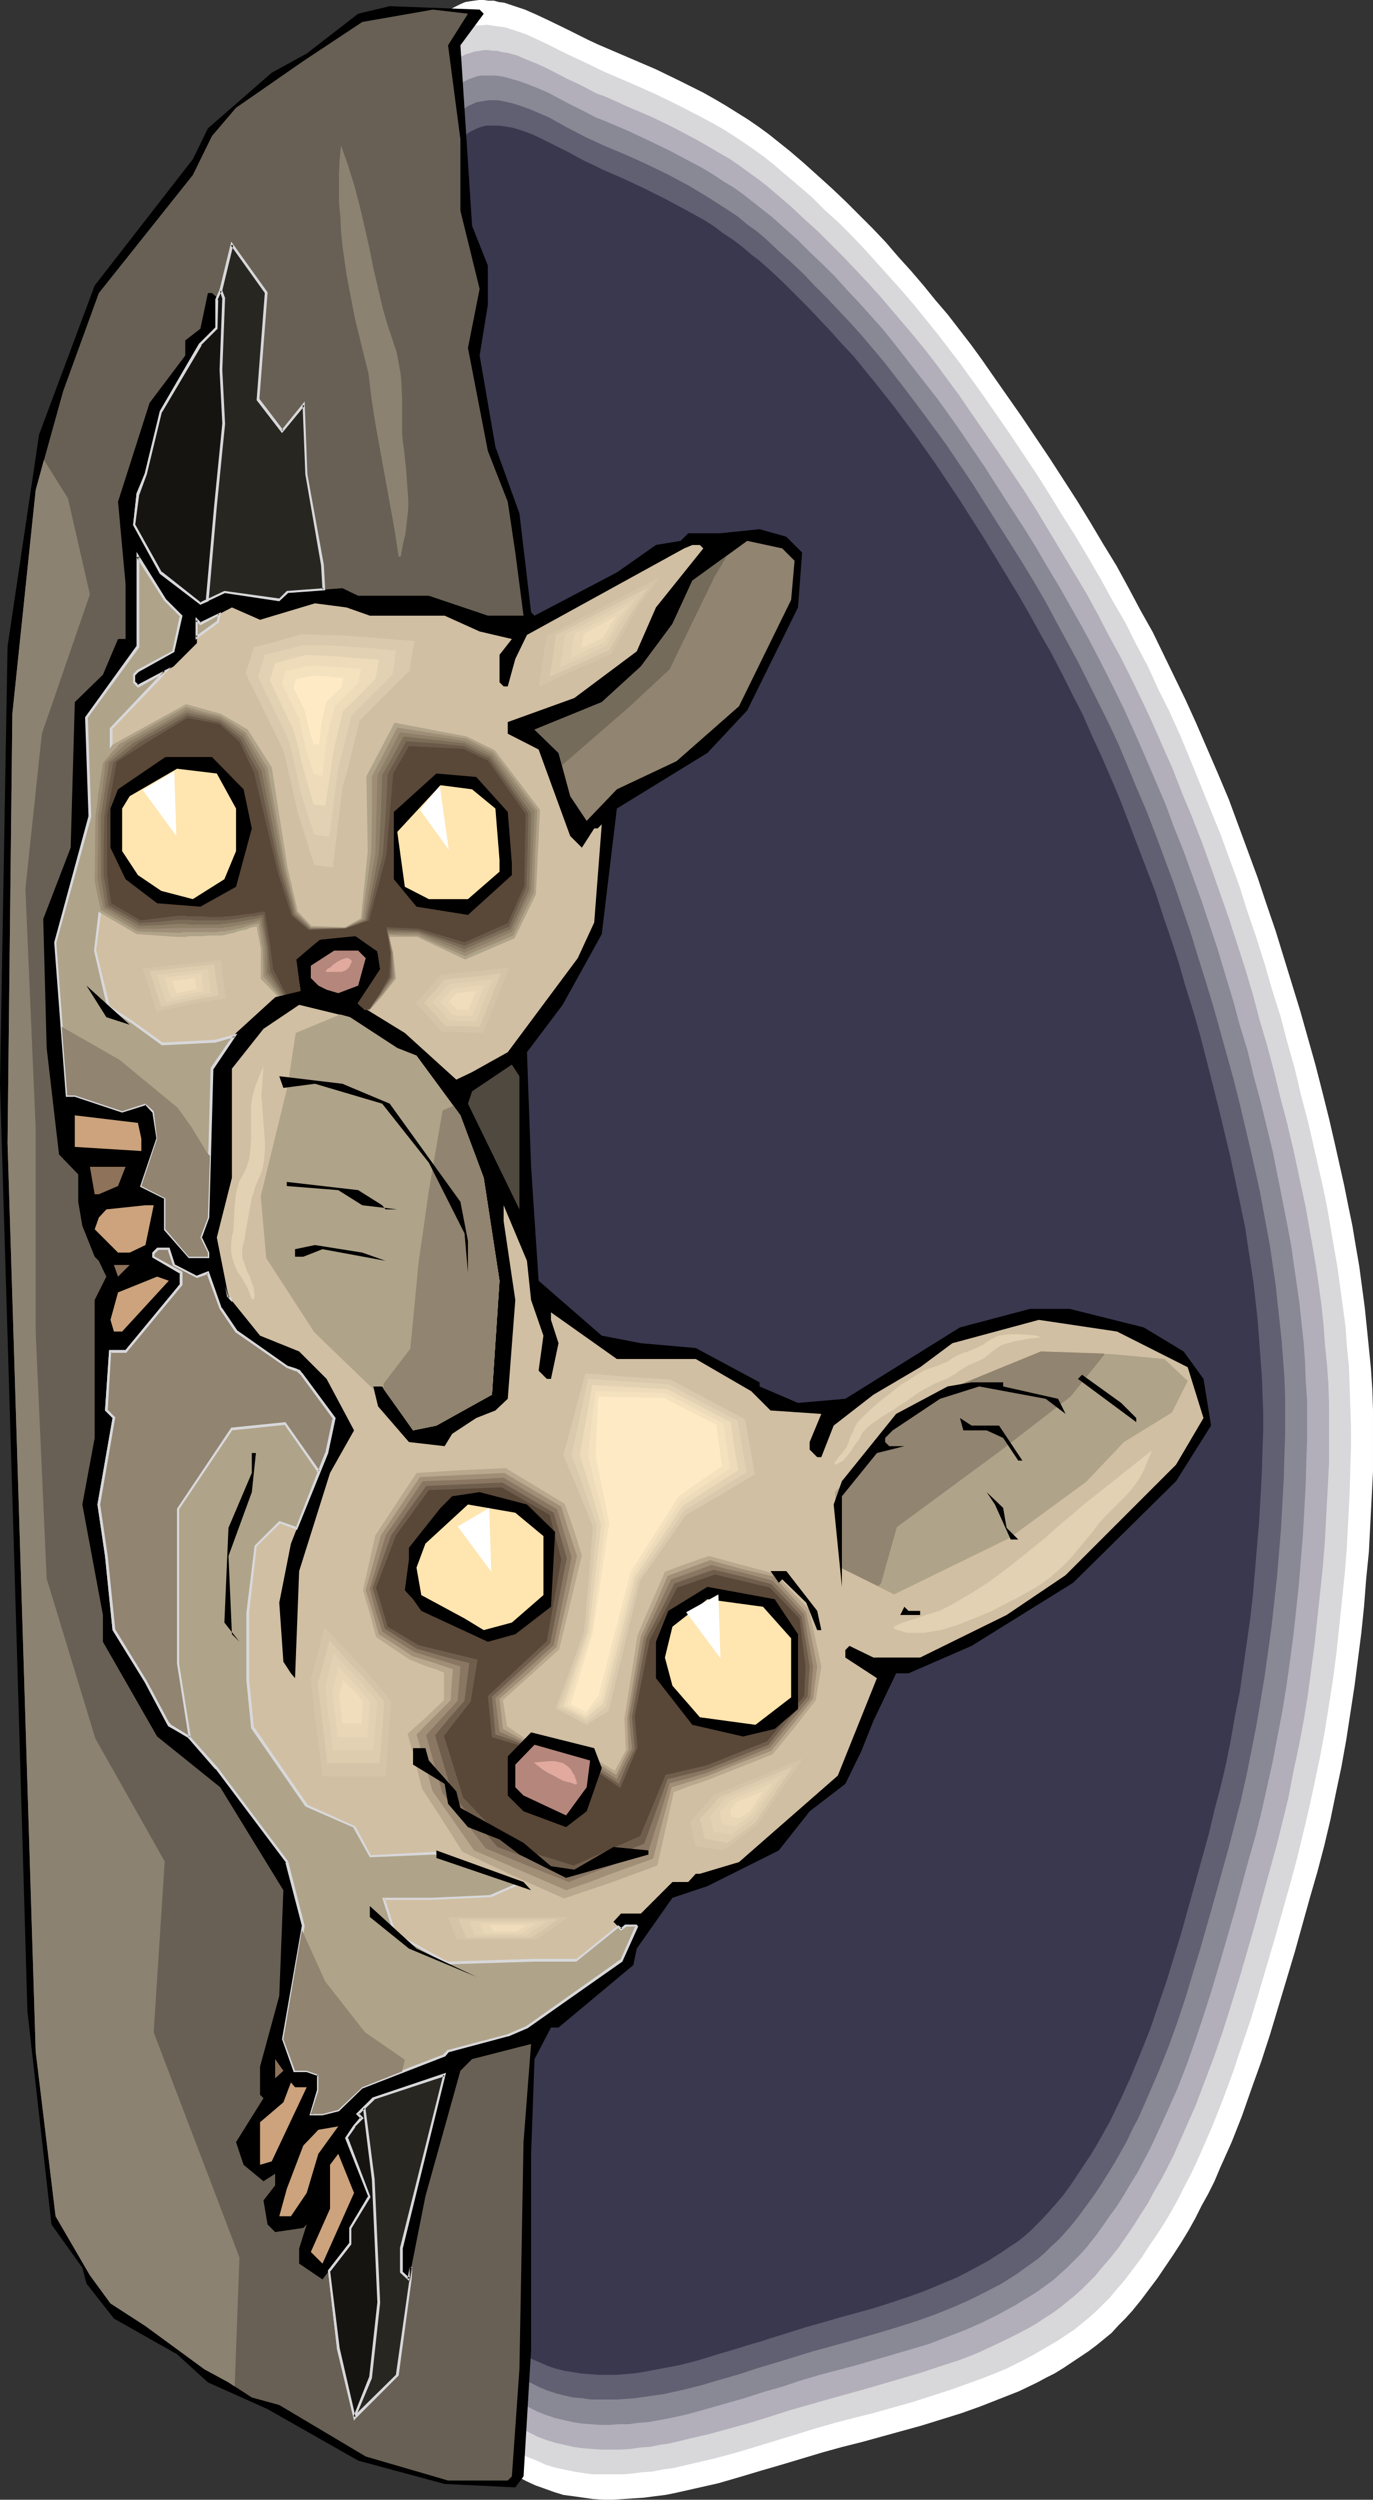 <?xml version="1.0" encoding="UTF-8" standalone="no"?>
<svg
   version="1.0"
   width="85.546mm"
   height="155.711mm"
   id="svg139"
   sodipodi:docname="Lemurs.wmf"
   xmlns:inkscape="http://www.inkscape.org/namespaces/inkscape"
   xmlns:sodipodi="http://sodipodi.sourceforge.net/DTD/sodipodi-0.dtd"
   xmlns="http://www.w3.org/2000/svg"
   xmlns:svg="http://www.w3.org/2000/svg">
  <rect width="100%" height="100%" fill="#333333" stroke="none"/>
  <sodipodi:namedview
     id="namedview139"
     pagecolor="#ffffff"
     bordercolor="#000000"
     borderopacity="0.25"
     inkscape:showpageshadow="2"
     inkscape:pageopacity="0.0"
     inkscape:pagecheckerboard="0"
     inkscape:deskcolor="#d1d1d1"
     inkscape:document-units="mm" />
  <defs
     id="defs1">
    <pattern
       id="WMFhbasepattern"
       patternUnits="userSpaceOnUse"
       width="6"
       height="6"
       x="0"
       y="0" />
  </defs>
  <path
     style="fill:#ffffff;fill-opacity:1;fill-rule:evenodd;stroke:none"
     d="m 105.512,2.747 0.969,-0.808 0.969,-0.485 0.969,-0.485 1.131,-0.485 0.969,-0.162 1.131,-0.162 L 112.784,0 h 1.131 l 1.131,0.162 h 1.293 l 1.131,0.323 1.293,0.162 2.424,0.808 2.424,0.808 2.585,1.131 2.424,1.131 5.009,2.424 2.585,1.293 2.262,1.131 2.424,1.131 2.262,0.97 5.655,2.424 5.655,2.424 5.655,2.747 5.494,2.747 2.585,1.454 2.747,1.616 2.585,1.616 2.585,1.616 2.585,1.778 2.424,1.778 2.424,1.939 2.424,1.939 3.393,2.909 3.232,2.909 3.393,3.07 3.232,3.07 3.07,3.07 3.232,3.232 3.07,3.232 2.908,3.393 3.07,3.393 2.908,3.393 2.747,3.393 2.908,3.393 2.747,3.555 2.747,3.555 2.585,3.555 2.585,3.717 6.786,9.695 6.625,9.857 3.232,5.009 3.232,5.009 3.07,5.009 3.07,5.171 3.07,5.009 2.908,5.333 2.747,5.171 2.908,5.171 2.585,5.333 2.585,5.332 2.585,5.333 2.424,5.333 2.585,5.979 2.585,5.979 2.585,6.14 2.262,6.14 2.262,6.14 2.262,6.14 2.101,6.302 2.101,6.14 1.939,6.302 1.939,6.302 1.939,6.302 1.777,6.302 1.777,6.302 1.616,6.302 1.616,6.464 1.454,6.302 2.101,9.372 0.969,4.848 0.969,4.686 0.808,4.848 0.808,4.686 0.646,4.848 0.646,4.848 0.485,4.686 0.485,4.848 0.485,4.848 0.323,4.848 0.162,4.848 v 4.848 4.848 4.848 l -0.323,6.302 -0.323,6.302 -0.323,6.302 -0.646,6.464 -0.485,6.302 -0.646,6.302 -0.808,6.302 -0.808,6.302 -0.969,6.302 -0.969,6.302 -1.131,6.302 -1.293,6.14 -1.293,6.302 -1.454,6.14 -1.616,6.14 -1.777,6.14 -3.555,12.766 -3.878,12.927 -1.939,6.464 -2.101,6.464 -2.262,6.302 -2.262,6.464 -2.424,6.14 -2.747,6.14 -1.293,3.07 -1.454,2.909 -1.616,2.909 -1.454,2.909 -1.616,2.909 -1.777,2.909 -1.777,2.747 -3.716,5.494 -1.939,2.585 -1.939,2.585 -2.101,2.585 -1.616,1.778 -1.616,1.616 -1.616,1.778 -1.777,1.454 -1.777,1.454 -1.939,1.454 -1.939,1.293 -1.939,1.293 -1.939,1.293 -2.101,1.293 -1.939,0.97 -2.101,1.131 -4.363,2.101 -4.524,1.778 -4.524,1.778 -4.524,1.616 -4.686,1.454 -4.686,1.454 -9.372,2.585 -4.686,1.293 -4.524,1.131 -4.686,1.293 -4.847,1.454 -4.847,1.454 -5.009,1.454 -4.847,1.454 -5.009,1.454 -5.009,1.131 -5.009,1.131 -2.424,0.485 -2.585,0.323 -2.424,0.323 -2.424,0.162 -2.424,0.162 -2.424,0.162 h -2.424 l -2.424,-0.162 -2.262,-0.323 -2.262,-0.323 -2.424,-0.323 -2.101,-0.646 -2.262,-0.808 -2.262,-0.808 -2.101,-0.97 -2.101,-1.131 -3.393,-1.939 -3.393,-2.101 -3.393,-2.101 -3.393,-2.262 -3.232,-2.262 -3.393,-2.424 -3.232,-2.424 -3.232,-2.585 -3.07,-2.585 -3.07,-2.747 -3.07,-2.747 -3.07,-2.747 -2.908,-2.909 -2.908,-2.909 -2.747,-3.07 -2.747,-3.07 -2.585,-3.232 -2.585,-3.07 -2.585,-3.232 -2.424,-3.393 -2.262,-3.232 -2.101,-3.393 -2.101,-3.555 -2.101,-3.393 -1.777,-3.555 -1.777,-3.555 -1.616,-3.717 -1.616,-3.555 -1.454,-3.717 -1.131,-3.878 -1.131,-3.717 -1.131,-3.878 -1.454,-6.787 -1.454,-7.11 -1.293,-6.948 -0.969,-6.948 -0.969,-7.11 -0.808,-6.948 -0.485,-7.11 -0.646,-7.11 -0.323,-7.11 -0.323,-7.11 v -7.11 -7.11 -7.11 l 0.162,-7.272 0.323,-7.11 0.323,-7.11 0.323,-7.272 0.485,-7.11 1.131,-14.382 1.293,-14.382 1.454,-14.382 2.908,-28.602 1.454,-14.22 1.454,-14.22 1.131,-12.443 1.454,-12.443 1.777,-12.443 1.777,-12.281 1.939,-12.443 2.101,-12.281 2.262,-12.281 2.262,-12.281 2.424,-12.281 2.585,-12.281 2.585,-12.119 2.747,-12.281 5.655,-24.239 5.817,-24.4 0.969,-3.878 0.808,-4.04 1.939,-8.241 0.969,-4.04 1.131,-4.04 1.131,-4.04 1.293,-4.04 1.454,-3.878 1.454,-3.878 0.808,-1.778 0.969,-1.778 0.969,-1.778 0.969,-1.778 1.131,-1.778 1.131,-1.616 1.131,-1.454 1.293,-1.616 1.293,-1.454 1.293,-1.454 1.454,-1.293 z"
     id="path1" />
  <path
     style="fill:#d8d8db;fill-opacity:1;fill-rule:evenodd;stroke:none"
     d="m 106.32,8.564 0.808,-0.646 0.969,-0.646 1.131,-0.485 0.969,-0.323 0.969,-0.323 1.131,-0.162 h 1.131 l 1.131,-0.162 1.131,0.162 1.131,0.162 1.131,0.162 1.131,0.162 2.424,0.808 2.424,0.808 2.424,1.131 2.424,1.131 4.847,2.424 2.424,1.131 2.424,1.131 2.262,1.131 2.101,0.97 5.655,2.424 5.494,2.424 5.332,2.585 5.332,2.747 2.747,1.454 2.585,1.454 2.585,1.616 2.424,1.616 2.585,1.778 2.262,1.616 2.424,1.939 2.262,1.939 3.232,2.747 3.393,2.909 3.07,3.07 3.232,2.909 3.07,3.07 3.07,3.232 2.908,3.232 2.908,3.232 2.908,3.232 2.908,3.393 2.747,3.393 2.747,3.393 5.332,6.948 5.009,6.948 6.625,9.534 6.463,9.695 3.07,4.848 3.07,5.009 3.07,4.848 3.07,5.171 2.908,5.009 2.747,5.009 2.908,5.009 2.585,5.171 2.747,5.171 2.424,5.332 2.585,5.171 2.424,5.333 2.424,5.817 2.424,5.979 2.424,5.979 2.424,5.979 4.363,11.958 1.939,6.14 2.101,6.14 1.939,6.14 1.777,6.14 1.939,6.14 1.616,6.14 1.777,6.302 1.454,6.14 1.616,6.14 1.454,6.302 2.101,9.211 0.969,4.686 0.808,4.686 0.808,4.686 0.808,4.686 0.646,4.686 0.646,4.686 0.646,4.848 0.323,4.686 0.485,4.686 0.162,4.686 0.162,4.848 0.162,4.686 v 4.686 l -0.162,4.686 -0.162,6.302 -0.323,6.14 -0.323,6.302 -0.485,6.14 -0.646,6.302 -0.646,6.14 -0.646,6.14 -0.808,6.302 -0.969,6.14 -0.969,6.14 -1.131,6.14 -1.293,6.14 -1.293,5.979 -1.454,6.14 -1.454,5.979 -1.616,5.979 -3.555,12.604 -3.716,12.604 -1.939,6.464 -2.101,6.14 -2.101,6.302 -2.262,6.14 -2.424,6.14 -2.585,5.979 -1.293,2.909 -1.454,3.07 -1.454,2.747 -1.454,2.909 -1.616,2.909 -1.616,2.747 -1.777,2.747 -1.777,2.585 -1.777,2.747 -1.939,2.585 -1.939,2.585 -2.101,2.424 -1.454,1.778 -1.616,1.616 -1.616,1.616 -1.616,1.454 -1.777,1.454 -1.777,1.454 -1.939,1.293 -1.939,1.293 -1.939,1.131 -1.939,1.131 -1.939,1.131 -2.101,1.131 -4.201,2.101 -4.363,1.778 -4.363,1.616 -4.524,1.616 -4.524,1.454 -4.524,1.454 -9.21,2.585 -4.524,1.131 -4.363,1.131 -4.524,1.293 -4.686,1.454 -9.533,2.909 -4.847,1.454 -4.847,1.293 -4.847,1.131 -4.847,1.131 -2.424,0.323 -2.424,0.485 -2.424,0.162 -2.424,0.323 -2.262,0.162 h -2.424 -2.262 -2.424 l -2.262,-0.323 -2.101,-0.323 -2.262,-0.485 -2.262,-0.485 -2.101,-0.646 -2.101,-0.97 -2.101,-0.808 -2.101,-1.131 -3.232,-1.939 -3.393,-2.101 -3.232,-2.101 -3.232,-2.101 -3.232,-2.424 -3.232,-2.262 -3.232,-2.424 -3.07,-2.424 -3.07,-2.585 -3.07,-2.747 -2.908,-2.585 -2.908,-2.909 -2.908,-2.747 -2.747,-2.909 -2.747,-2.909 -2.747,-3.07 -2.585,-3.07 -2.424,-3.07 -2.424,-3.232 -2.424,-3.232 -2.101,-3.232 -2.262,-3.393 -1.939,-3.232 -1.939,-3.555 -1.939,-3.393 -1.616,-3.555 -1.616,-3.555 -1.454,-3.555 -1.454,-3.555 -1.293,-3.717 -0.969,-3.717 -0.969,-3.717 -1.616,-6.787 -1.293,-6.948 -1.293,-6.787 -0.969,-6.787 -0.969,-6.948 -0.646,-6.948 -0.646,-6.948 -0.485,-6.787 -0.323,-6.948 -0.323,-7.11 v -6.948 l -0.162,-6.948 0.162,-7.11 0.162,-6.948 0.323,-6.948 0.323,-7.11 0.323,-6.948 0.485,-7.11 1.131,-14.058 1.131,-14.058 1.454,-14.058 1.454,-14.058 2.908,-28.117 1.293,-13.897 1.293,-12.119 1.293,-12.119 1.616,-12.119 1.777,-12.119 1.777,-12.119 2.101,-12.119 2.101,-12.119 2.262,-11.958 2.424,-11.958 2.585,-12.119 2.585,-11.958 2.585,-11.958 5.494,-23.915 5.655,-23.754 0.969,-3.878 1.777,-7.918 0.808,-4.04 0.969,-4.04 1.131,-4.04 1.131,-3.878 1.293,-3.878 1.293,-3.878 1.454,-3.717 1.777,-3.555 0.969,-1.778 0.969,-1.616 0.969,-1.778 1.131,-1.616 1.131,-1.454 1.131,-1.616 1.293,-1.293 1.454,-1.454 1.293,-1.293 z"
     id="path2" />
  <path
     style="fill:#b2afba;fill-opacity:1;fill-rule:evenodd;stroke:none"
     d="m 106.967,14.543 0.969,-0.808 0.808,-0.485 0.969,-0.485 1.131,-0.323 0.969,-0.323 1.131,-0.162 0.969,-0.162 h 1.131 l 1.131,0.162 h 0.969 l 1.131,0.323 1.293,0.162 2.262,0.646 2.262,0.97 2.424,0.97 2.424,1.131 4.686,2.424 2.424,1.131 2.262,1.131 2.101,1.131 2.262,0.808 5.332,2.424 5.332,2.262 5.332,2.585 5.171,2.747 2.585,1.454 2.424,1.454 2.585,1.454 2.424,1.616 2.424,1.778 2.262,1.616 2.262,1.778 2.262,1.939 3.232,2.747 3.07,2.909 3.232,2.909 2.908,2.909 3.07,3.07 2.908,3.07 2.908,3.07 2.908,3.232 2.747,3.232 2.747,3.232 2.747,3.232 2.747,3.393 2.585,3.393 5.009,6.787 2.424,3.555 6.463,9.372 6.302,9.372 3.07,4.848 2.908,4.848 2.908,4.848 2.908,4.848 2.908,4.848 2.747,5.009 2.585,5.009 2.747,5.009 2.585,5.171 2.424,5.009 2.424,5.171 2.262,5.171 2.585,5.817 2.262,5.817 2.424,5.817 2.262,5.817 2.101,5.817 2.101,5.979 2.101,5.979 1.939,5.979 1.939,5.979 1.777,5.979 1.616,6.14 1.777,5.979 1.616,6.14 1.454,5.979 1.616,6.14 1.454,6.14 1.939,9.049 0.969,4.525 0.808,4.686 0.808,4.525 0.808,4.686 0.646,4.525 0.646,4.686 0.485,4.686 0.323,4.525 0.485,4.686 0.323,4.525 0.162,4.686 v 4.686 4.525 4.686 l -0.323,6.14 -0.323,5.979 -0.323,6.14 -0.485,6.14 -0.646,6.14 -0.646,5.979 -0.646,6.14 -0.808,5.979 -0.808,6.14 -0.969,5.979 -1.131,5.979 -1.293,5.979 -1.131,5.979 -1.454,5.979 -1.454,5.817 -1.616,5.817 -3.393,12.443 -3.555,12.281 -1.939,6.302 -1.939,6.14 -2.101,6.14 -2.262,5.979 -2.262,5.979 -2.585,5.817 -2.585,5.817 -1.454,2.909 -1.454,2.747 -1.616,2.747 -1.454,2.747 -1.777,2.747 -1.616,2.585 -1.777,2.585 -1.777,2.585 -1.939,2.424 -2.101,2.424 -1.454,1.778 -1.616,1.616 -1.454,1.454 -1.777,1.616 -1.616,1.293 -1.777,1.454 -1.777,1.293 -1.777,1.131 -1.939,1.293 -1.939,1.131 -4.04,2.101 -4.04,1.939 -4.201,1.939 -4.201,1.616 -4.524,1.454 -4.363,1.454 -4.363,1.293 -8.887,2.585 -8.725,2.424 -4.524,1.293 -4.524,1.293 -4.524,1.454 -4.686,1.454 -4.686,1.293 -4.686,1.293 -4.847,1.131 -4.686,1.131 -2.262,0.323 -2.424,0.485 -2.262,0.162 -2.262,0.323 -2.424,0.162 h -2.262 -2.262 l -2.262,-0.162 -2.101,-0.162 -2.262,-0.323 -2.101,-0.485 -2.101,-0.485 -2.101,-0.646 -2.101,-0.808 -1.939,-0.97 -2.101,-1.131 -3.232,-1.939 -3.232,-1.939 -3.07,-2.101 -3.232,-2.101 -3.07,-2.262 -3.232,-2.262 -3.07,-2.424 -2.908,-2.424 -3.07,-2.585 -2.908,-2.424 -2.908,-2.747 -2.908,-2.747 -2.747,-2.747 -2.747,-2.747 -2.585,-2.909 -2.585,-2.909 -2.585,-3.07 -2.424,-3.07 -2.262,-3.07 -2.262,-3.232 -2.262,-3.232 -2.101,-3.232 -1.939,-3.232 -1.939,-3.393 -1.777,-3.393 -1.616,-3.393 -1.616,-3.555 -1.454,-3.555 -1.293,-3.555 -1.131,-3.555 -1.131,-3.555 -0.808,-3.717 -1.616,-6.625 -1.293,-6.787 -1.131,-6.625 -0.969,-6.787 -0.969,-6.787 -0.646,-6.625 -0.646,-6.787 -0.485,-6.787 -0.323,-6.948 -0.162,-6.787 -0.162,-6.787 v -6.787 -6.948 l 0.162,-6.948 0.323,-6.787 0.323,-6.948 0.323,-6.787 0.485,-6.948 0.969,-13.735 1.293,-13.897 1.293,-13.735 1.454,-13.735 1.454,-13.735 1.293,-13.735 1.293,-13.574 1.293,-11.958 1.293,-11.958 1.454,-11.796 1.777,-11.958 1.777,-11.796 2.101,-11.796 2.101,-11.796 2.101,-11.796 2.424,-11.796 2.424,-11.796 2.424,-11.635 2.585,-11.796 5.332,-23.431 5.494,-23.269 0.969,-3.878 0.808,-3.878 1.777,-7.756 0.969,-4.04 0.969,-3.878 0.969,-3.878 1.293,-3.878 1.293,-3.717 1.454,-3.555 1.777,-3.555 0.808,-1.616 0.969,-1.778 0.969,-1.616 1.131,-1.454 1.131,-1.616 1.131,-1.454 1.131,-1.293 1.454,-1.454 1.293,-1.293 z"
     id="path3" />
  <path
     style="fill:#898996;fill-opacity:1;fill-rule:evenodd;stroke:none"
     d="m 107.775,20.36 0.808,-0.808 0.969,-0.485 0.969,-0.485 0.969,-0.323 0.969,-0.323 0.969,-0.162 h 1.131 0.969 1.131 l 1.131,0.162 0.969,0.162 1.131,0.323 2.262,0.646 2.262,0.808 2.424,0.97 2.262,0.97 4.524,2.424 4.524,2.262 2.101,1.131 2.101,0.808 5.332,2.262 5.171,2.424 5.009,2.424 5.171,2.747 2.424,1.293 2.424,1.454 2.424,1.616 2.424,1.454 2.262,1.616 2.262,1.778 2.262,1.778 2.262,1.778 3.07,2.747 3.07,2.747 2.908,2.909 3.07,2.909 2.908,2.909 2.747,3.07 2.908,3.07 2.747,3.07 2.747,3.07 2.585,3.232 5.171,6.625 5.171,6.625 4.847,6.787 6.14,9.049 5.979,9.372 3.07,4.686 2.908,4.686 2.747,4.686 2.908,4.848 2.747,4.848 2.747,4.848 2.585,4.848 2.585,5.009 2.424,4.848 2.424,5.009 2.262,5.009 2.262,5.171 2.424,5.656 2.424,5.656 2.101,5.656 2.262,5.656 2.101,5.817 2.101,5.817 1.939,5.817 1.939,5.817 1.777,5.979 1.777,5.817 1.616,5.979 1.777,5.817 1.454,5.979 1.616,5.979 2.908,11.958 1.777,8.888 1.777,9.049 0.808,4.363 0.646,4.525 0.646,4.525 0.646,4.525 0.485,4.525 0.485,4.525 0.323,4.525 0.162,4.525 0.323,4.525 v 4.686 4.525 l -0.162,4.525 -0.162,5.979 -0.323,5.979 -0.323,5.817 -0.485,5.979 -0.485,5.979 -0.646,5.979 -0.646,5.979 -0.808,5.979 -0.808,5.817 -0.969,5.979 -1.131,5.817 -1.131,5.979 -1.293,5.817 -1.293,5.817 -1.454,5.817 -1.616,5.656 -1.616,5.979 -1.616,5.979 -3.555,12.281 -1.777,5.979 -1.939,6.14 -1.939,5.817 -2.101,5.979 -2.262,5.817 -2.585,5.817 -2.585,5.656 -1.293,2.747 -1.454,2.747 -1.454,2.747 -1.616,2.585 -1.616,2.747 -1.616,2.585 -1.777,2.424 -1.777,2.585 -1.777,2.424 -1.939,2.424 -1.454,1.616 -1.616,1.616 -1.454,1.454 -1.616,1.454 -1.616,1.454 -1.777,1.293 -1.777,1.293 -1.777,1.131 -3.716,2.262 -3.878,2.101 -3.878,1.939 -4.04,1.778 -4.201,1.616 -4.201,1.616 -4.363,1.293 -4.363,1.293 -8.402,2.424 -8.564,2.262 -4.363,1.293 -4.363,1.454 -4.524,1.293 -4.524,1.454 -4.524,1.293 -4.524,1.293 -4.686,1.293 -4.524,0.97 -4.524,0.808 -2.262,0.162 -2.262,0.323 h -2.262 l -2.262,0.162 h -2.101 l -2.262,-0.162 -2.101,-0.162 -2.101,-0.323 -2.101,-0.485 -2.101,-0.485 -1.939,-0.646 -2.101,-0.808 -1.939,-0.97 -1.939,-0.97 -3.07,-1.939 -3.07,-1.939 -3.232,-2.101 -3.07,-2.101 -3.07,-2.101 -2.908,-2.262 -3.07,-2.424 -2.908,-2.262 -2.908,-2.585 -2.908,-2.424 -2.747,-2.585 -2.747,-2.747 -2.747,-2.585 -2.585,-2.909 -2.585,-2.747 -2.585,-2.909 -2.424,-2.909 -2.424,-3.07 -2.262,-2.909 -2.101,-3.232 -2.101,-3.07 -2.101,-3.232 -1.939,-3.232 -1.777,-3.232 -1.777,-3.393 -1.616,-3.393 -1.454,-3.232 -1.454,-3.555 -1.293,-3.555 -1.131,-3.393 -0.969,-3.555 -0.969,-3.555 -1.454,-6.625 -1.293,-6.464 -1.131,-6.625 -0.969,-6.625 -0.808,-6.625 -0.646,-6.625 -0.646,-6.625 -0.485,-6.625 -0.323,-6.625 -0.162,-6.787 -0.162,-6.625 v -6.787 -6.625 l 0.162,-6.787 0.323,-6.787 0.323,-6.625 0.646,-13.574 1.131,-13.412 1.131,-13.574 1.293,-13.412 2.747,-26.986 1.293,-13.412 1.293,-13.412 1.131,-11.635 1.293,-11.635 1.616,-11.635 1.616,-11.635 1.777,-11.635 1.939,-11.635 1.939,-11.473 2.262,-11.473 2.262,-11.635 2.262,-11.473 2.424,-11.473 2.585,-11.473 5.171,-22.946 5.332,-22.784 0.808,-3.717 0.808,-3.878 0.969,-3.717 0.808,-3.878 0.969,-3.878 0.969,-3.878 0.969,-3.717 1.293,-3.878 1.293,-3.555 1.454,-3.555 1.616,-3.555 0.808,-1.616 0.969,-1.616 0.969,-1.616 0.969,-1.454 1.131,-1.454 1.131,-1.454 1.131,-1.454 1.293,-1.293 1.293,-1.293 z"
     id="path4" />
  <path
     style="fill:#606072;fill-opacity:1;fill-rule:evenodd;stroke:none"
     d="m 108.582,26.178 0.808,-0.646 0.969,-0.646 0.808,-0.323 0.969,-0.485 0.969,-0.162 0.969,-0.162 0.969,-0.162 h 1.131 0.969 l 0.969,0.162 2.262,0.485 2.101,0.646 2.262,0.808 2.262,0.97 2.262,0.97 4.363,2.424 4.363,2.262 2.101,0.97 2.101,0.97 5.009,2.101 5.009,2.262 5.009,2.424 4.847,2.585 4.847,2.909 2.262,1.454 2.262,1.454 2.424,1.616 2.101,1.778 2.262,1.616 2.101,1.778 2.908,2.747 3.07,2.747 2.908,2.747 2.747,2.909 2.908,2.909 2.747,2.909 2.747,2.909 2.747,3.07 5.171,6.14 5.009,6.464 4.847,6.464 4.847,6.625 5.979,8.888 5.817,9.211 5.817,9.211 2.747,4.525 2.747,4.686 2.585,4.848 5.171,9.534 2.424,4.848 2.424,4.848 2.424,4.848 2.262,4.848 2.101,5.009 2.262,5.494 2.424,5.656 2.101,5.494 2.101,5.656 2.101,5.656 1.939,5.656 1.939,5.656 1.777,5.817 1.777,5.656 1.777,5.817 1.616,5.817 1.616,5.817 1.616,5.817 1.454,5.817 2.747,11.635 1.939,8.726 1.616,8.726 0.808,4.363 0.646,4.525 0.646,4.363 0.485,4.525 0.485,4.363 0.485,4.525 0.323,4.363 0.323,4.363 0.162,4.525 v 4.363 4.525 l -0.162,4.363 -0.162,5.817 -0.323,5.817 -0.323,5.979 -0.485,5.817 -0.485,5.817 -0.646,5.817 -0.646,5.817 -0.808,5.817 -0.808,5.817 -0.969,5.817 -0.969,5.656 -1.131,5.817 -1.131,5.656 -1.293,5.817 -1.454,5.656 -1.454,5.656 -1.616,5.817 -1.616,5.817 -3.393,11.958 -1.777,5.817 -1.777,5.979 -1.939,5.817 -2.101,5.817 -2.262,5.656 -2.424,5.656 -2.424,5.494 -1.454,2.747 -1.293,2.747 -1.454,2.585 -1.454,2.585 -1.616,2.585 -1.616,2.585 -1.616,2.424 -1.777,2.424 -1.777,2.424 -1.939,2.424 -1.293,1.454 -1.454,1.616 -1.616,1.454 -1.454,1.454 -1.616,1.454 -1.777,1.293 -1.616,1.131 -1.777,1.293 -1.777,1.131 -1.777,1.131 -3.716,1.939 -3.878,1.939 -4.04,1.778 -4.04,1.616 -4.04,1.454 -4.04,1.293 -4.201,1.293 -8.402,2.424 -8.241,2.262 -4.201,1.293 -4.201,1.293 -4.363,1.293 -4.363,1.454 -4.524,1.293 -4.363,1.293 -4.524,1.131 -4.363,0.97 -4.524,0.646 -2.101,0.323 -2.262,0.162 -2.101,0.162 h -2.101 -2.101 -2.101 l -2.101,-0.323 -2.101,-0.162 -2.101,-0.485 -1.939,-0.485 -1.939,-0.646 -1.939,-0.808 -1.939,-0.97 -1.939,-0.97 -3.07,-1.778 -2.908,-1.939 -3.07,-1.939 -2.908,-2.101 -3.07,-2.101 -2.908,-2.262 -2.908,-2.262 -2.747,-2.262 -2.908,-2.424 -2.747,-2.585 -2.747,-2.424 -2.747,-2.747 -2.585,-2.585 -2.585,-2.747 -2.424,-2.747 -2.424,-2.747 -2.424,-2.909 -2.262,-2.909 -2.262,-3.07 -2.101,-2.909 -2.101,-3.232 -1.939,-3.07 -1.777,-3.07 -1.777,-3.232 -1.777,-3.393 -1.454,-3.232 -1.454,-3.393 -1.454,-3.232 -1.131,-3.555 -1.131,-3.393 -1.131,-3.393 -0.808,-3.555 -1.454,-6.302 -1.293,-6.464 -0.969,-6.464 -0.969,-6.464 -0.808,-6.464 -0.808,-6.464 -0.485,-6.464 -0.485,-6.625 -0.323,-6.464 -0.162,-6.464 -0.162,-6.625 v -6.625 l 0.162,-6.464 v -6.625 l 0.323,-6.625 0.323,-6.625 0.646,-13.089 1.131,-13.25 1.131,-13.25 1.293,-13.25 1.293,-13.089 2.585,-26.339 1.293,-13.089 0.969,-11.473 1.454,-11.311 1.293,-11.473 1.616,-11.311 1.777,-11.473 1.939,-11.15 1.939,-11.473 2.101,-11.15 2.101,-11.311 2.262,-11.311 2.424,-11.311 2.424,-11.15 5.009,-22.461 5.171,-22.3 0.808,-3.717 0.808,-3.717 0.485,-1.778 0.323,-1.939 0.808,-3.878 0.969,-3.717 0.969,-3.717 0.969,-3.717 1.131,-3.717 1.293,-3.555 1.454,-3.555 1.454,-3.232 0.969,-1.616 0.808,-1.616 0.969,-1.616 0.969,-1.454 1.131,-1.454 1.131,-1.454 1.131,-1.293 1.131,-1.293 1.454,-1.293 z"
     id="path5" />
  <path
     style="fill:#3a384f;fill-opacity:1;fill-rule:evenodd;stroke:none"
     d="m 109.39,31.995 0.808,-0.646 0.808,-0.485 0.969,-0.485 0.808,-0.323 0.969,-0.323 0.969,-0.162 h 0.969 0.969 0.969 l 0.969,0.162 2.101,0.323 2.101,0.646 2.262,0.808 2.101,0.97 2.262,1.131 4.201,2.101 2.101,1.131 2.101,1.131 2.101,0.97 1.939,0.97 4.847,2.101 4.847,2.262 4.847,2.424 4.847,2.585 4.686,2.585 2.262,1.454 2.101,1.616 2.262,1.454 2.101,1.616 2.101,1.778 2.101,1.616 2.908,2.585 2.908,2.747 2.747,2.747 2.747,2.747 2.747,2.909 2.747,2.909 2.585,2.909 2.747,2.909 5.009,6.14 4.847,6.14 4.686,6.302 4.686,6.625 5.817,8.726 5.655,8.888 5.494,9.049 2.747,4.525 2.585,4.525 2.585,4.686 2.585,4.525 2.424,4.686 2.424,4.848 2.424,4.686 2.101,4.848 2.262,4.848 2.101,4.848 2.262,5.333 2.101,5.494 2.101,5.494 2.101,5.494 2.101,5.494 1.777,5.494 1.939,5.656 1.777,5.494 1.616,5.656 1.777,5.656 1.616,5.656 1.454,5.656 2.908,11.473 2.747,11.473 1.777,8.403 1.777,8.564 0.646,4.363 0.646,4.201 0.646,4.363 0.485,4.363 0.485,4.363 0.323,4.363 0.323,4.363 0.323,4.201 0.162,4.363 0.162,4.363 v 4.363 l -0.162,4.363 -0.162,5.656 -0.323,5.817 -0.323,5.656 -0.485,5.656 -0.485,5.817 -0.485,5.656 -0.646,5.656 -0.808,5.656 -0.808,5.656 -0.808,5.656 -1.131,5.656 -0.969,5.656 -1.131,5.656 -1.293,5.494 -1.454,5.494 -1.293,5.494 -3.232,11.635 -3.232,11.635 -1.777,5.817 -1.777,5.817 -1.939,5.656 -1.939,5.656 -2.262,5.656 -2.262,5.494 -2.424,5.333 -2.585,5.333 -1.454,2.585 -1.454,2.585 -1.454,2.424 -1.616,2.424 -1.616,2.424 -1.616,2.424 -1.777,2.424 -1.939,2.262 -1.293,1.454 -1.454,1.616 -1.454,1.454 -1.454,1.454 -1.454,1.293 -1.616,1.293 -1.777,1.131 -1.616,1.131 -1.777,1.131 -1.777,1.131 -3.555,1.939 -3.716,1.939 -3.878,1.616 -3.878,1.616 -4.04,1.454 -3.878,1.293 -4.04,1.293 -8.241,2.262 -3.878,1.131 -4.04,1.131 -4.04,1.293 -4.201,1.293 -1.939,0.646 -2.262,0.646 -4.201,1.293 -4.363,1.293 -4.201,1.293 -4.363,1.131 -4.363,0.808 -4.201,0.808 -2.262,0.323 -2.101,0.162 -2.101,0.162 h -1.939 -2.101 l -2.101,-0.162 -1.939,-0.162 -2.101,-0.323 -1.939,-0.323 -1.939,-0.485 -1.939,-0.646 -1.777,-0.808 -1.939,-0.808 -1.777,-1.131 -2.908,-1.778 -2.908,-1.778 -2.908,-1.939 -2.908,-2.101 -2.908,-2.101 -5.655,-4.363 -2.747,-2.262 -2.747,-2.262 -2.747,-2.585 -2.585,-2.424 -5.171,-5.171 -2.424,-2.585 -2.424,-2.747 -2.424,-2.747 -2.262,-2.747 -2.262,-2.909 -2.101,-2.909 -2.101,-2.909 -1.939,-3.07 -1.939,-3.07 -1.777,-3.07 -1.616,-3.232 -1.777,-3.07 -1.454,-3.232 -1.454,-3.393 -1.293,-3.232 -1.131,-3.393 -1.131,-3.393 -0.969,-3.393 -0.808,-3.393 -1.454,-6.14 -1.131,-6.302 -1.131,-6.302 -0.969,-6.302 -0.808,-6.302 -0.646,-6.464 -0.485,-6.302 -0.485,-6.302 -0.323,-6.464 -0.162,-6.464 -0.162,-6.302 v -6.464 l 0.162,-6.464 0.162,-6.302 0.162,-6.464 0.323,-6.464 0.646,-12.927 0.969,-12.927 1.131,-12.927 1.293,-12.927 1.293,-12.927 1.293,-12.927 1.293,-12.766 1.131,-12.927 1.131,-11.15 1.131,-11.15 1.454,-11.15 1.454,-11.15 1.777,-10.988 1.777,-11.15 1.939,-11.15 1.939,-10.988 2.101,-10.988 2.262,-10.988 2.262,-11.15 2.424,-10.827 4.847,-21.976 5.009,-21.815 0.808,-3.555 0.808,-3.717 0.808,-3.555 0.808,-3.717 0.808,-3.717 0.969,-3.717 0.969,-3.717 1.131,-3.555 1.131,-3.555 1.454,-3.393 1.454,-3.232 1.777,-3.07 0.808,-1.616 0.969,-1.454 1.131,-1.454 0.969,-1.293 1.131,-1.293 1.293,-1.454 1.293,-1.131 z"
     id="path6" />
  <path
     style="fill:#000000;fill-opacity:1;fill-rule:evenodd;stroke:none"
     d="m 113.915,3.232 -5.494,7.433 2.747,42.498 3.716,9.372 v 9.211 l -1.939,11.958 3.716,21.492 5.655,15.674 2.747,23.269 0.808,0.808 19.39,-10.18 9.21,-6.464 5.817,-0.97 1.777,-1.778 h 7.433 l 9.372,-0.97 6.302,1.778 3.716,3.717 -0.969,12.927 -11.957,24.239 -9.372,10.019 -21.329,13.089 -3.555,29.571 -9.21,16.644 -8.402,11.15 0.969,26.986 1.777,26.824 14.865,12.927 9.21,1.778 12.926,1.131 15.027,8.08 v 0.97 l 9.049,3.878 11.149,-0.97 26.984,-16.805 16.481,-4.363 h 9.372 l 17.451,4.363 9.372,5.656 4.686,6.464 1.777,10.988 -8.241,13.089 -24.237,23.915 -23.914,14.866 -14.865,6.464 h -2.908 l -5.332,11.15 -2.908,7.272 -3.716,7.595 -8.402,6.464 -7.271,9.211 -16.804,8.403 -8.241,2.747 -8.402,11.958 -0.808,3.878 -17.612,14.705 h -1.777 l -3.878,7.433 -0.808,22.3 v 46.215 l -1.777,29.733 -1.939,2.585 -16.643,-0.808 -20.359,-5.494 -21.329,-12.119 -14.058,-6.302 -7.271,-6.625 -14.865,-8.403 -6.463,-8.241 -0.969,-3.717 L 12.119,523.717 6.463,473.624 3.878,384.748 0,255.152 1.777,152.219 9.21,102.287 22.298,67.222 45.404,37.489 l 3.555,-7.272 15.027,-13.089 8.241,-4.525 12.119,-9.372 7.433,-1.778 21.167,0.808 z"
     id="path7" />
  <path
     style="fill:#686054;fill-opacity:1;fill-rule:evenodd;stroke:none"
     d="m 105.512,10.665 2.908,22.138 v 16.805 l 4.524,18.421 -2.747,13.897 4.686,24.239 4.686,11.958 1.777,11.958 1.939,14.866 h -8.402 l -13.896,-4.686 H 84.345 l -3.716,-1.778 -13.088,0.97 -1.777,1.778 -12.926,-1.778 -5.655,2.585 -9.21,-7.272 -6.463,-11.15 0.969,-7.272 1.777,-4.848 3.716,-14.543 9.21,-15.836 3.878,-3.717 v -7.433 l -1.131,-0.97 h -0.969 l -1.777,8.403 -3.555,2.747 v 3.555 l -8.402,11.15 -7.433,23.269 1.777,19.391 v 12.927 h -1.777 l -3.555,8.403 -6.625,6.464 -0.969,34.257 -6.463,16.805 0.808,30.379 2.908,25.047 4.524,4.686 v 6.464 l 0.969,5.656 2.908,7.272 0.969,0.97 1.777,3.717 -2.747,5.494 v 32.48 l -2.908,15.674 4.847,26.016 v 6.302 l 12.765,22.3 14.865,11.958 14.865,24.239 -0.969,24.885 -4.524,16.644 v 6.625 l 0.808,0.808 -6.463,10.342 1.777,5.333 4.686,3.878 2.747,-1.778 v 2.747 l -2.747,3.555 0.969,5.656 1.777,1.778 6.625,-0.97 0.808,-0.808 -1.777,5.656 v 3.555 l 5.494,3.717 6.463,-8.403 v -3.717 l 4.686,-7.433 -5.494,-13.735 1.777,-2.747 1.939,-1.939 -0.969,-0.97 3.555,-3.717 16.804,-5.494 -10.18,40.883 v 5.494 l 1.777,1.778 3.878,-19.553 8.241,-29.571 2.747,-2.747 13.896,-3.555 -1.777,23.108 -0.969,53.487 -1.777,25.208 -0.969,0.97 h -14.058 l -19.39,-5.656 -20.359,-12.119 -6.463,-1.778 -5.494,-3.555 -5.655,-3.07 L 34.255,547.632 26.015,542.3 21.167,535.675 13.088,521.778 8.402,482.996 1.777,269.049 2.908,168.055 8.402,115.376 14.865,92.107 23.268,68.999 45.404,41.206 49.929,31.995 55.584,25.37 71.419,14.382 85.315,5.171 101.958,2.262 l 8.241,0.97 z"
     id="path8" />
  <path
     style="fill:#918470;fill-opacity:1;fill-rule:evenodd;stroke:none"
     d="m 187.111,132.02 -0.808,9.211 -12.28,25.047 -14.704,12.927 -14.058,6.625 -7.11,7.433 -3.878,-5.817 -2.747,-10.18 -5.655,-5.494 15.835,-6.464 9.21,-8.403 7.433,-10.019 4.686,-10.18 12.926,-9.372 8.241,1.778 z"
     id="path9" />
  <path
     style="fill:#d1bfa3;fill-opacity:1;fill-rule:evenodd;stroke:none"
     d="m 165.621,129.111 -11.149,13.897 -4.524,10.342 -14.704,10.988 -15.673,5.656 v 2.747 l 7.271,3.717 7.433,20.36 2.747,2.747 2.908,-4.525 h 0.808 l 0.969,-0.97 -1.777,23.108 -3.878,8.403 -16.481,22.138 -8.402,4.686 -3.716,1.778 -12.119,-10.988 -9.21,-5.656 -0.808,-0.97 4.686,-8.403 -0.969,-4.363 -5.655,-3.878 -8.402,1.131 -5.494,4.525 0.969,7.433 -5.655,1.778 -9.21,8.403 -5.655,8.403 -0.969,35.065 -1.777,4.686 1.777,3.555 v 0.97 h -4.524 l -5.494,-6.464 v -7.272 l -5.655,-2.909 3.716,-11.15 -0.808,-6.464 -1.939,-1.778 -5.494,1.778 -11.149,-3.717 H 15.835 L 13.088,221.865 21.167,192.293 20.359,169.024 32.478,152.219 V 131.05 l 6.463,10.18 3.716,3.717 -1.777,8.403 -8.402,4.525 -0.969,0.97 v 1.778 l 0.969,0.97 8.402,-4.686 5.494,-5.494 v -5.494 l 0.808,0.97 7.433,-3.878 6.625,2.909 12.926,-3.878 7.433,0.97 5.494,1.939 h 17.612 l 8.241,3.717 7.594,1.778 -2.908,3.717 v 6.464 l 0.969,0.97 h 0.969 l 1.777,-6.464 2.747,-5.656 37.002,-20.36 1.939,-0.808 h 1.777 z"
     id="path10" />
  <path
     style="fill:#afa389;fill-opacity:1;fill-rule:evenodd;stroke:none"
     d="m 38.941,158.036 -6.463,3.555 -0.969,-0.97 v -1.778 l 0.969,-0.97 8.402,-4.525 1.777,-8.403 -3.716,-3.717 -6.463,-10.18 v 21.168 l -12.119,16.805 0.808,23.269 -8.079,29.571 2.747,36.035 h 1.777 l 11.149,3.717 5.494,-1.778 1.939,1.778 0.808,6.464 -3.716,11.15 5.655,2.909 v 7.272 l 5.494,6.464 h 4.524 v -0.97 l -1.777,-3.555 1.777,-4.686 0.969,-35.065 5.332,-7.756 -4.524,1.293 -12.603,0.646 -6.948,-5.009 -5.655,-3.878 -3.07,-13.089 1.293,-10.827 0.646,-6.302 0.485,-14.382 1.293,-13.897 v -6.948 L 37.487,159.49 Z m 12.442,-11.635 -5.009,3.717 v -4.201 l 0.808,0.97 4.363,-2.262 z"
     id="path11" />
  <path
     style="fill:#d8d8db;fill-opacity:1;fill-rule:evenodd;stroke:none"
     d="m 40.234,157.067 -7.917,4.201 h 0.323 l -0.808,-0.808 v 0.162 -1.778 0.162 l 0.808,-0.808 v 0 l 8.402,-4.686 1.939,-8.564 -3.878,-3.878 v 0 l -6.948,-11.15 v 22.3 -0.162 l -12.119,16.805 0.808,23.431 v -0.162 l -8.079,29.733 2.747,36.358 h 2.101 v 0 l 11.149,3.717 5.655,-1.778 -0.323,-0.162 1.777,1.939 v -0.162 l 0.969,6.302 v -0.162 l -3.878,11.473 5.817,2.909 -0.162,-0.162 v 7.433 l 5.817,6.625 h 4.847 v -1.293 l -1.777,-3.717 v 0.323 l 1.777,-4.848 0.969,-35.065 v 0.162 l 5.655,-8.403 -5.332,1.454 h 0.162 l -12.603,0.646 h 0.162 l -6.948,-5.009 -5.655,-3.717 0.162,0.162 -3.232,-13.25 v 0.162 l 1.454,-10.827 0.485,-6.302 v 0 l 0.646,-14.382 v 0 l 1.293,-13.897 v -6.948 l -0.162,0.323 11.472,-11.958 2.424,-2.747 -1.616,0.808 -1.293,1.454 -11.472,12.119 v 6.948 0 l -1.293,13.735 v 0.162 l -0.485,14.382 v 0 l -0.646,6.302 -1.293,10.827 3.07,13.25 5.817,3.878 7.11,5.171 12.603,-0.646 4.524,-1.293 -0.323,-0.485 -5.332,7.756 -0.969,35.227 v -0.162 l -1.777,4.848 1.939,3.717 -0.162,-0.162 v 0.97 l 0.323,-0.323 h -4.524 l 0.323,0.162 -5.655,-6.464 v 0.162 -7.433 l -5.655,-2.909 0.162,0.323 3.716,-11.311 -0.969,-6.464 -1.939,-2.101 -5.817,1.939 h 0.162 l -11.149,-3.878 h -1.777 l 0.162,0.162 -2.747,-35.873 v 0.162 l 8.241,-29.733 -0.808,-23.269 -0.162,0.162 12.28,-16.805 V 131.05 l -0.646,0.162 6.463,10.18 3.878,3.878 -0.162,-0.323 -1.777,8.403 0.162,-0.162 -8.402,4.525 -0.969,0.97 v 2.101 l 1.131,1.131 6.463,-3.555 -0.323,-0.485 z"
     id="path12" />
  <path
     style="fill:#d8d8db;fill-opacity:1;fill-rule:evenodd;stroke:none"
     d="m 51.06,146.24 0.162,-0.162 -5.171,3.717 0.485,0.323 v -4.201 l -0.485,0.323 1.131,0.97 4.524,-2.424 -0.323,-0.323 -0.323,1.778 0.485,0.323 0.485,-2.424 -5.009,2.424 h 0.323 l -1.293,-1.293 v 5.332 l 5.494,-4.04 z"
     id="path13" />
  <path
     style="fill:#afa389;fill-opacity:1;fill-rule:evenodd;stroke:none"
     d="m 23.429,179.689 3.07,-4.363 17.289,-9.534 8.241,2.262 6.302,3.717 5.655,8.888 3.716,23.592 2.424,10.342 3.232,3.393 7.917,0.323 3.716,-2.101 1.616,-15.836 -0.323,-17.613 6.625,-12.604 16.966,3.232 6.625,3.232 10.664,14.058 -0.969,19.876 -5.009,10.342 -11.634,5.009 -11.311,-5.332 h -6.625 l 0.969,3.717 0.646,6.14 -3.232,4.04 -3.07,3.555 -0.808,-0.485 -0.808,-0.97 4.686,-8.403 -0.969,-4.363 -5.655,-3.878 -8.402,1.131 -5.494,4.525 0.969,7.433 -5.009,1.616 -4.04,-4.201 v -7.11 l -0.969,-5.332 v 0.162 H 60.108 l -0.323,0.162 h -0.485 l -0.485,0.162 -0.646,0.323 -1.616,0.323 -1.454,0.485 -1.454,0.323 -0.646,0.162 -0.646,0.162 H 51.706 51.383 50.413 49.767 49.121 l -1.616,0.162 h -1.616 -1.454 l -0.646,0.162 h -0.646 -0.485 -0.485 -0.323 l -9.695,-0.646 -9.049,-5.333 -1.616,-6.948 0.323,-15.028 z"
     id="path14" />
  <path
     style="fill:#9e8e77;fill-opacity:1;fill-rule:evenodd;stroke:none"
     d="m 24.237,179.689 1.939,-2.424 0.969,-0.97 0.969,-1.131 15.673,-8.726 4.04,1.131 4.04,0.97 3.07,1.939 2.908,1.939 2.585,4.201 2.585,4.201 2.101,11.796 2.101,11.796 2.585,10.342 3.393,3.555 8.079,0.162 2.101,-1.131 1.939,-0.97 2.101,-15.674 0.162,-9.049 v -8.888 l 5.978,-11.473 16.158,2.585 6.463,3.232 10.341,13.735 -0.485,9.695 -0.323,9.534 -4.847,10.18 -5.655,2.424 -2.908,1.131 -2.747,1.293 -5.655,-2.424 -5.494,-2.424 h -3.393 l -3.393,-0.162 0.323,2.101 0.485,2.101 0.323,3.07 0.162,2.909 -1.454,2.101 -1.454,1.939 -1.616,1.778 -1.454,1.778 -0.485,-0.162 h -0.323 l -0.646,-0.646 -0.485,-0.485 2.424,-4.201 2.424,-4.201 -0.485,-2.101 -0.323,-2.262 -5.494,-3.878 -8.402,1.131 -2.908,2.262 -2.747,2.262 0.485,3.717 0.646,3.717 -4.847,1.454 -1.777,-2.262 -1.939,-2.262 -0.162,-6.625 -0.323,-1.454 -0.162,-1.616 -0.485,-2.909 -0.162,0.162 H 60.431 60.108 l -0.485,0.162 -0.646,0.162 -0.646,0.162 -1.454,0.485 -1.616,0.323 -1.616,0.323 -0.646,0.162 h -0.646 -0.646 l -0.323,0.162 h -1.616 -0.646 -1.616 -1.454 -1.616 -1.293 l -0.485,0.162 h -0.646 l -4.847,-0.162 -4.847,-0.162 -4.363,-2.585 -4.201,-2.424 -0.808,-3.555 -0.646,-3.393 0.162,-14.866 0.808,-6.464 z"
     id="path15" />
  <path
     style="fill:#8e7f68;fill-opacity:1;fill-rule:evenodd;stroke:none"
     d="m 24.883,179.528 4.847,-4.525 7.11,-3.878 7.11,-4.04 3.878,0.97 4.04,0.97 2.747,1.939 2.908,1.939 2.424,4.201 2.424,4.04 2.262,11.796 2.262,11.796 2.747,10.342 1.777,1.616 1.777,1.778 h 4.04 4.04 l 2.262,-0.97 2.262,-1.131 1.293,-7.756 1.293,-7.756 0.485,-18.26 5.332,-10.18 7.756,0.97 3.716,0.485 3.878,0.646 3.07,1.454 3.232,1.616 5.009,6.787 5.009,6.625 -0.808,18.745 -4.524,9.695 -5.494,2.424 -5.655,2.424 -5.494,-2.262 -5.494,-2.262 h -3.555 -3.393 l 0.969,4.525 0.162,5.817 -1.454,2.101 -1.293,1.939 -1.454,1.778 -1.454,1.778 h -0.485 -0.323 l -0.646,-0.646 -0.646,-0.485 2.424,-4.201 2.424,-4.201 -0.323,-2.101 -0.485,-2.262 -2.585,-1.778 -2.747,-1.939 -4.201,0.485 -4.201,0.485 -2.747,2.262 -2.747,2.262 0.969,7.433 -4.363,1.454 -1.939,-2.585 -1.777,-2.424 -0.162,-3.232 v -3.07 l -0.485,-3.232 -0.646,-3.232 v 0 h -0.323 l -0.485,0.162 -0.485,0.162 -0.646,0.162 -0.646,0.162 -1.616,0.323 -1.777,0.323 -1.616,0.323 h -0.646 l -0.646,0.162 h -0.646 -0.323 -9.372 l -4.686,0.162 H 34.901 32.478 l -4.04,-2.424 -4.04,-2.424 -0.808,-3.393 -0.646,-3.555 0.162,-7.272 v -7.272 l 0.969,-6.302 z"
     id="path16" />
  <path
     style="fill:#7c6d59;fill-opacity:1;fill-rule:evenodd;stroke:none"
     d="m 25.691,179.528 5.817,-4.686 6.14,-3.555 6.302,-3.555 3.878,0.808 4.04,0.97 2.585,1.939 2.747,2.101 2.101,3.878 2.262,4.04 2.424,11.796 1.131,5.817 1.293,5.817 1.454,5.171 0.808,2.585 0.646,2.585 3.716,3.393 8.241,-0.162 2.424,-0.97 2.424,-0.97 1.616,-7.756 1.454,-7.756 0.485,-9.372 0.323,-9.211 2.585,-4.525 2.424,-4.525 14.381,1.616 3.07,1.616 3.07,1.454 9.533,13.25 -0.162,8.888 -0.323,9.211 -2.101,4.686 -2.262,4.686 -5.332,2.262 -5.494,2.424 -5.494,-2.101 -5.494,-1.939 -7.11,-0.162 0.485,2.585 0.323,2.424 0.162,2.909 v 2.909 l -1.293,1.939 -1.293,1.939 -1.293,1.778 -1.293,1.778 -0.646,0.162 h -0.323 l -0.808,-0.646 -0.808,-0.646 2.585,-4.04 2.585,-4.201 -0.323,-2.101 -0.485,-2.101 -2.585,-1.939 -2.747,-1.778 -8.241,0.97 -5.655,4.525 0.485,3.717 0.646,3.717 -2.101,0.485 -2.101,0.646 -1.777,-2.747 -1.777,-2.585 v -1.454 -1.454 l -0.162,-3.07 -0.646,-3.555 -0.646,-3.393 v 0 h -0.323 l -0.485,0.162 H 60.27 l -0.646,0.162 -0.808,0.162 -1.616,0.323 -1.777,0.323 -1.616,0.162 -0.808,0.162 h -0.646 l -0.646,0.162 h -0.323 -2.262 -1.454 -3.07 l -0.808,-0.162 h -1.777 l -4.686,0.323 -4.524,0.162 -7.917,-4.525 -1.131,-6.948 v -7.11 -3.555 -3.555 z"
     id="path17" />
  <path
     style="fill:#6b5949;fill-opacity:1;fill-rule:evenodd;stroke:none"
     d="m 26.661,179.528 3.232,-2.424 3.07,-2.424 5.655,-3.07 2.747,-1.616 2.747,-1.616 7.594,1.616 5.009,4.04 1.939,3.878 2.101,3.717 2.585,11.796 2.585,11.796 1.616,5.009 1.454,5.171 1.939,1.778 1.939,1.616 4.201,-0.162 h 4.201 l 5.171,-1.939 3.716,-15.513 0.646,-9.372 0.485,-9.534 4.363,-7.756 6.786,0.485 6.786,0.646 2.908,1.454 3.07,1.454 9.21,12.927 -0.162,8.726 -0.323,8.726 -4.04,9.211 -10.503,4.525 -10.826,-3.555 -7.433,-0.323 0.485,2.909 0.485,2.585 v 2.909 l -0.162,2.909 -2.424,3.878 -1.131,1.616 -1.293,1.939 -0.485,0.162 h -0.646 l -1.616,-1.293 2.585,-4.04 2.585,-4.201 -0.323,-2.101 -0.323,-2.101 -2.585,-1.778 -2.585,-1.939 -4.201,0.485 -4.201,0.485 -5.655,4.525 0.485,3.717 0.646,3.717 -1.939,0.485 -1.939,0.485 -1.616,-2.747 -1.616,-2.747 -0.323,-2.909 -0.162,-2.747 -0.646,-3.878 -0.485,-3.717 H 61.886 61.562 61.239 l -0.646,0.162 -0.646,0.162 h -0.808 l -1.777,0.323 -1.777,0.323 -1.777,0.162 -0.808,0.162 H 52.352 51.706 51.383 50.413 49.767 49.121 47.666 46.051 L 44.596,216.532 H 43.95 42.819 42.496 42.173 l -4.686,0.485 -4.524,0.323 -7.433,-4.201 -0.485,-3.555 -0.646,-3.393 v -7.11 l 0.162,-6.948 0.969,-6.464 z"
     id="path18" />
  <path
     style="fill:#594738;fill-opacity:1;fill-rule:evenodd;stroke:none"
     d="m 27.469,179.366 7.271,-4.686 9.372,-5.656 7.594,1.454 4.686,4.201 3.393,7.11 5.655,23.754 3.232,10.019 4.04,3.393 8.564,-0.323 5.655,-1.939 4.04,-15.351 1.616,-19.229 3.716,-6.464 12.765,0.646 5.817,2.747 8.887,12.604 -0.323,16.967 -3.878,8.726 -10.18,4.525 -10.826,-3.232 -7.594,-0.323 0.969,5.979 -0.323,5.656 -2.101,3.878 -2.424,3.555 -1.131,0.485 -1.777,-1.616 5.332,-8.08 -0.646,-4.201 -5.171,-3.555 -8.402,0.808 -5.494,4.686 0.969,7.433 -3.393,0.808 -3.07,-5.979 -0.646,-5.333 -1.293,-8.241 h -0.162 -0.162 l -0.485,0.162 h -0.646 l -0.646,0.162 -0.969,0.162 -1.777,0.162 -1.939,0.323 -1.616,0.162 h -0.808 l -0.808,0.162 H 51.706 51.383 50.413 49.767 49.121 l -1.454,-0.162 h -1.616 -1.454 -0.646 l -0.485,-0.162 h -0.646 -0.323 -0.323 l -9.049,1.131 -6.948,-4.04 -0.969,-6.787 v -13.897 z"
     id="path19" />
  <path
     style="fill:#000000;fill-opacity:1;fill-rule:evenodd;stroke:none"
     d="m 57.361,185.83 1.939,9.211 -3.716,13.735 -8.402,4.686 -10.18,-0.808 -7.433,-5.656 -3.555,-7.433 v -9.211 l 1.777,-4.525 11.149,-7.595 h 10.988 z"
     id="path20" />
  <path
     style="fill:#ffe5af;fill-opacity:1;fill-rule:evenodd;stroke:none"
     d="m 55.584,190.354 v 10.019 l -2.747,6.625 -7.433,4.686 -7.433,-1.939 -5.494,-3.717 -3.716,-5.656 v -10.019 l 1.777,-2.909 11.149,-6.464 9.372,1.131 z"
     id="path21" />
  <path
     style="fill:#000000;fill-opacity:1;fill-rule:evenodd;stroke:none"
     d="m 119.57,191.162 0.969,12.119 v 2.747 l -10.341,9.372 -12.119,-1.939 -5.332,-6.464 v -15.836 l 10.018,-9.049 9.372,0.808 z"
     id="path22" />
  <path
     style="fill:#ffe5af;fill-opacity:1;fill-rule:evenodd;stroke:none"
     d="m 116.661,190.354 0.969,12.119 v 2.747 l -7.433,6.464 h -9.21 l -5.655,-2.909 -1.777,-12.927 10.18,-10.988 7.433,0.97 z"
     id="path23" />
  <path
     style="fill:#b5877c;fill-opacity:1;fill-rule:evenodd;stroke:none"
     d="m 86.123,225.581 -1.777,6.464 -4.686,1.778 -2.747,-0.808 -1.939,-0.97 -1.777,-1.778 v -2.909 l 5.494,-3.555 h 5.655 z"
     id="path24" />
  <path
     style="fill:#000000;fill-opacity:1;fill-rule:evenodd;stroke:none"
     d="m 25.045,239.478 -4.686,-7.433 10.18,9.211 z"
     id="path25" />
  <path
     style="fill:#d1bfa3;fill-opacity:1;fill-rule:evenodd;stroke:none"
     d="m 93.555,246.75 4.524,1.778 10.341,14.058 5.494,14.705 3.716,24.239 -1.777,26.824 -13.088,7.272 -5.494,1.131 -7.271,-10.342 H 87.9 l 1.131,4.686 7.271,8.403 8.402,0.97 1.777,-2.909 5.655,-3.717 4.524,-1.778 2.908,-2.747 1.777,-23.269 -2.747,-18.583 v -3.717 l 5.494,13.089 0.969,9.211 2.908,8.403 -1.131,8.241 1.939,1.939 h 0.969 l 1.777,-8.403 -1.777,-5.494 v -1.778 l 15.512,10.988 h 18.582 l 13.088,7.595 4.524,4.525 11.957,0.808 -2.747,6.625 v 1.778 l 1.777,1.778 h 0.969 l 2.908,-7.433 9.372,-7.272 10.988,-6.464 7.594,-5.656 20.359,-5.494 18.42,2.747 16.643,8.403 3.716,11.958 -6.463,10.988 -26.015,26.016 -13.896,9.372 -20.359,10.019 H 205.693 l -5.655,-2.747 -0.969,0.97 v 1.778 l 7.433,4.848 -9.21,22.946 -23.268,20.36 -9.21,2.747 h -0.969 l -1.777,1.939 h -3.716 l -7.433,7.433 h -4.686 l -1.777,1.939 1.777,1.778 0.969,-0.808 h 2.747 l -3.716,8.241 -22.137,15.674 -4.524,1.778 -14.058,3.878 -0.808,0.97 -19.39,7.433 -5.655,5.333 -3.716,0.97 H 73.196 l 1.777,-5.494 v -3.717 l -2.747,-0.97 h -2.747 l -2.747,-7.433 4.686,-26.663 -3.878,-15.028 -16.481,-22.138 -6.625,-7.433 -4.686,-2.747 -5.494,-10.18 -7.433,-12.119 -1.777,-17.452 -1.777,-12.119 3.555,-20.36 -1.777,-1.778 0.969,-13.897 h 3.555 l 13.088,-15.836 v -2.747 l -6.463,-3.717 v -0.97 l 0.808,-0.808 h 2.747 l 1.131,3.717 5.494,2.747 2.585,-0.97 2.908,8.564 3.716,5.333 11.957,8.403 2.908,0.808 8.241,11.15 -1.777,8.241 -8.402,21.33 -2.747,13.897 0.969,13.897 1.777,2.747 0.969,1.131 0.969,-25.208 7.271,-23.108 5.655,-10.019 -6.463,-12.119 -6.463,-6.464 -9.21,-3.717 -7.433,-9.211 -2.747,-13.897 3.555,-14.058 v -25.693 l 7.433,-9.372 8.402,-5.656 11.957,2.909 z"
     id="path26" />
  <path
     style="fill:#afa389;fill-opacity:1;fill-rule:evenodd;stroke:none"
     d="m 61.401,281.653 6.302,-25.855 1.939,-12.604 10.503,-4.363 2.262,0.646 11.149,7.272 4.524,1.778 10.341,14.058 5.494,14.705 3.716,24.239 -1.777,26.824 -13.088,7.272 -5.494,1.131 -7.271,-10.342 H 87.9 l 0.162,0.808 -14.058,-13.574 -11.311,-17.452 z"
     id="path27" />
  <path
     style="fill:#918470;fill-opacity:1;fill-rule:evenodd;stroke:none"
     d="m 90.324,325.768 6.302,-8.241 1.939,-20.199 2.424,-16.967 3.232,-18.906 2.585,-1.131 1.616,2.262 5.494,14.705 3.716,24.239 -1.777,26.824 -13.088,7.272 -5.494,1.131 -6.948,-9.695 z"
     id="path28" />
  <path
     style="fill:#afa389;fill-opacity:1;fill-rule:evenodd;stroke:none"
     d="m 197.937,369.074 -1.293,-17.775 13.25,-14.866 13.896,-9.534 10.664,-4.363 10.664,-4.363 16.966,0.646 12.119,1.131 5.494,5.171 -3.716,7.433 -11.311,6.948 -8.887,9.372 -18.097,13.25 -27.146,13.25 z"
     id="path29" />
  <path
     style="fill:#918470;fill-opacity:1;fill-rule:evenodd;stroke:none"
     d="m 196.806,352.592 8.725,-11.15 4.363,-5.009 13.411,-9.211 0.969,-0.485 10.18,-4.201 10.664,-4.363 14.704,0.485 0.323,0.162 -8.079,10.019 -16.966,13.089 -23.914,17.613 -3.716,13.25 -0.646,0.646 -8.887,-4.363 z"
     id="path30" />
  <path
     style="fill:#d1bfa3;fill-opacity:1;fill-rule:evenodd;stroke:none"
     d="m 87.254,361.479 10.018,-15.674 22.137,-1.293 14.381,8.726 4.524,12.604 -5.817,23.108 -13.088,11.635 0.808,5.333 3.232,2.747 6.625,1.939 5.979,0.808 4.201,1.939 4.201,2.585 2.262,-3.878 -0.485,-7.11 3.232,-20.199 6.302,-15.674 10.664,-3.878 16.481,4.525 8.079,8.726 3.232,13.897 -1.293,8.241 -10.664,13.089 -15.835,6.302 -7.11,2.909 -3.555,18.26 -23.591,7.756 -26.015,-12.604 -9.21,-15.674 -3.07,-12.604 9.049,-7.756 -0.323,-5.656 -6.625,-2.909 -8.079,-5.656 -3.232,-11.311 z"
     id="path31" />
  <path
     style="fill:#baa88e;fill-opacity:1;fill-rule:evenodd;stroke:none"
     d="m 88.385,361.479 9.695,-14.705 10.503,-0.646 10.503,-0.485 6.948,4.201 6.948,4.201 2.101,5.979 1.939,6.14 -5.332,22.138 -6.625,5.979 -6.625,5.979 0.485,3.07 0.485,3.07 2.101,1.454 0.969,0.646 0.969,0.646 6.463,1.778 5.978,1.131 2.101,0.97 2.101,0.97 2.262,1.454 2.424,1.454 1.293,-2.424 1.293,-2.424 -0.162,-3.717 -0.162,-3.717 3.07,-19.553 1.616,-3.878 1.616,-3.717 3.232,-7.433 5.171,-1.939 5.171,-1.778 7.756,2.101 7.917,2.101 3.878,4.201 4.04,4.201 1.454,6.625 1.454,6.787 -0.646,3.878 -0.646,4.04 -5.009,6.464 -5.171,6.302 -15.512,6.14 -3.878,1.293 -3.878,1.454 -1.939,8.726 -1.939,8.564 -10.988,4.04 -10.988,3.717 -11.957,-5.332 -11.957,-5.656 -4.686,-7.433 -4.847,-7.433 -1.616,-6.464 -1.777,-6.464 4.363,-3.878 4.201,-4.04 v -3.232 -3.232 l -1.939,-0.808 -2.101,-0.646 -4.04,-1.616 -3.878,-2.585 -4.04,-2.747 -1.454,-5.494 -1.616,-5.494 1.454,-6.464 z"
     id="path32" />
  <path
     style="fill:#a08e77;fill-opacity:1;fill-rule:evenodd;stroke:none"
     d="m 89.677,361.479 4.524,-6.787 4.686,-6.948 9.856,-0.485 10.018,-0.485 13.411,7.918 1.777,5.817 1.939,5.817 -4.847,21.492 -3.393,3.07 -3.232,3.07 -6.786,5.979 0.808,7.11 5.009,2.747 6.302,1.454 3.07,0.646 2.908,0.485 0.969,0.485 1.131,0.646 2.101,0.97 2.585,1.778 2.585,1.616 2.908,-5.979 -0.162,-3.717 -0.162,-3.717 3.232,-19.229 3.232,-7.11 3.07,-7.11 10.018,-3.717 7.433,2.101 7.594,1.778 7.594,8.403 1.293,6.302 1.293,6.464 -0.969,7.595 -4.847,6.14 -5.009,6.14 -7.594,2.909 -7.594,3.07 -4.04,1.293 -4.201,1.293 -1.131,4.201 -1.131,4.201 -2.101,8.403 -10.341,3.717 -5.009,1.939 -5.171,1.778 -10.826,-4.686 -10.826,-4.686 -9.856,-14.058 -1.777,-6.625 -1.939,-6.625 4.04,-4.04 4.04,-4.04 0.162,-3.555 0.323,-3.717 -4.847,-1.616 -4.686,-1.454 -3.878,-2.585 -4.04,-2.585 -1.454,-5.171 -1.616,-5.171 1.777,-6.464 z"
     id="path33" />
  <path
     style="fill:#897763;fill-opacity:1;fill-rule:evenodd;stroke:none"
     d="m 90.809,361.479 4.363,-6.302 4.363,-6.464 9.533,-0.323 9.533,-0.485 6.302,3.717 6.302,3.717 3.393,11.311 -2.101,10.342 -2.101,10.342 -13.734,12.443 0.485,4.04 0.485,3.878 2.908,1.293 2.908,1.293 6.302,1.454 1.454,0.323 1.454,0.162 2.908,0.646 2.101,1.131 1.939,1.131 2.908,1.939 2.747,1.778 1.777,-3.555 1.777,-3.555 -0.646,-7.433 3.393,-18.745 6.463,-13.735 4.686,-1.616 4.847,-1.778 3.555,0.97 3.716,0.808 7.11,1.939 3.716,3.878 3.716,4.04 0.969,6.14 1.131,6.14 -0.323,3.717 -0.323,3.717 -9.533,11.635 -7.433,3.07 -7.433,2.909 -4.363,1.293 -4.363,1.131 -2.424,7.918 -2.585,8.08 -18.743,7.272 -9.856,-3.878 -9.695,-4.04 -5.009,-6.464 -5.171,-6.464 -3.878,-13.735 3.716,-4.04 3.716,-4.04 0.323,-4.04 0.323,-4.04 -10.826,-3.393 -3.878,-2.424 -1.777,-1.131 -1.939,-1.293 -1.616,-5.009 -1.293,-5.009 z"
     id="path34" />
  <path
     style="fill:#705e4c;fill-opacity:1;fill-rule:evenodd;stroke:none"
     d="m 92.101,361.479 4.04,-5.817 4.201,-5.817 17.935,-0.808 6.14,3.555 5.979,3.555 3.07,10.665 -3.878,20.037 -13.734,12.604 0.808,8.888 3.393,1.131 3.393,1.293 3.07,0.646 1.454,0.323 1.616,0.323 2.908,0.646 3.07,0.485 1.939,1.293 1.939,1.131 3.07,2.262 3.232,2.101 1.777,-4.201 1.939,-4.04 -0.323,-3.878 -0.323,-3.717 3.393,-18.421 3.393,-6.464 3.232,-6.464 4.524,-1.616 4.686,-1.616 6.786,1.616 6.786,1.778 3.555,3.717 3.555,3.878 0.969,5.817 0.969,5.979 -0.485,7.11 -4.686,5.656 -4.524,5.656 -14.542,5.817 -4.524,1.131 -4.686,1.131 -5.494,15.19 -17.289,7.11 -8.564,-3.07 -8.725,-3.232 -5.171,-5.979 -5.332,-6.14 -2.101,-7.11 -2.101,-7.11 3.393,-4.04 3.555,-4.04 1.131,-8.888 -6.302,-1.616 -6.14,-1.778 -7.433,-4.686 -2.908,-9.534 2.101,-6.14 z"
     id="path35" />
  <path
     style="fill:#594738;fill-opacity:1;fill-rule:evenodd;stroke:none"
     d="m 93.232,361.479 7.756,-10.665 17.128,-0.646 11.311,6.464 2.747,10.503 -3.393,19.229 -13.896,12.927 0.969,9.695 7.594,2.262 5.978,1.131 5.979,1.293 3.878,2.585 6.786,4.686 4.04,-9.534 -0.646,-7.433 3.555,-17.937 6.463,-12.281 8.887,-3.07 12.926,3.07 6.948,7.272 1.454,11.311 -0.323,6.948 -8.725,10.665 -14.219,5.656 -9.695,2.262 -5.978,14.382 -15.673,6.948 -15.189,-4.686 -10.826,-11.311 -4.524,-14.543 6.302,-8.08 1.616,-9.857 -13.896,-3.393 -7.271,-4.363 -2.747,-9.211 z"
     id="path36" />
  <path
     style="fill:#afa389;fill-opacity:1;fill-rule:evenodd;stroke:none"
     d="m 69.803,359.863 7.11,-17.775 1.777,-8.241 -8.241,-11.15 -2.908,-0.808 -11.957,-8.403 -3.716,-5.333 -2.908,-8.564 -2.585,0.97 -5.494,-2.747 -1.131,-3.717 h -2.747 l -0.808,0.808 v 0.97 l 6.463,3.717 v 2.747 l -13.088,15.836 H 26.015 l -0.969,13.897 1.777,1.778 -3.555,20.36 1.777,12.119 1.777,17.452 7.433,12.119 5.494,10.18 4.686,2.747 6.625,7.433 16.481,22.138 3.878,15.028 -4.686,26.663 2.747,7.433 h 2.747 l 2.747,0.97 v 3.717 l -1.777,5.494 h 2.747 l 3.716,-0.97 5.655,-5.333 19.39,-7.433 0.808,-0.97 14.058,-3.878 4.524,-1.778 22.137,-15.674 3.716,-8.08 -0.162,-0.162 h -2.585 l -0.969,0.808 -0.646,-0.646 -9.856,7.918 h -10.018 l -20.198,0.646 -12.603,-6.948 -2.585,-8.241 h 11.311 l 13.896,-0.485 6.948,-3.07 -20.036,-7.11 -15.189,0.646 -3.716,-6.787 -11.472,-5.009 -12.603,-18.421 -1.131,-11.15 v -15.836 l 1.777,-15.674 5.655,-5.656 z m -16.481,-57.042 0.808,2.585 -0.323,-0.162 z"
     id="path37" />
  <path
     style="fill:#d8d8db;fill-opacity:1;fill-rule:evenodd;stroke:none"
     d="m 69.965,360.187 7.271,-17.937 v 0 l 1.777,-8.403 -8.402,-11.311 -2.908,-0.97 v 0 l -11.957,-8.403 0.162,0.162 -3.716,-5.494 v 0.162 l -3.07,-8.726 -2.908,1.131 h 0.162 l -5.332,-2.747 0.162,0.162 -1.293,-4.04 h -2.908 l -1.131,1.131 v 1.131 l 6.625,3.878 -0.162,-0.323 v 2.747 l 0.162,-0.162 -13.088,15.836 0.162,-0.162 h -3.878 l -0.969,14.22 1.939,1.939 -0.162,-0.162 -3.555,20.36 1.777,12.119 1.777,17.452 7.594,12.281 v 0 l 5.494,10.342 4.847,2.747 h -0.162 l 6.463,7.433 v -0.162 l 16.643,22.138 h -0.162 l 3.878,14.866 v -0.162 l -4.686,26.824 2.747,7.756 h 3.07 v 0 l 2.747,0.97 -0.323,-0.323 v 3.717 -0.162 l -1.777,5.979 h 3.07 l 3.878,-0.97 5.655,-5.494 -0.162,0.162 19.551,-7.595 0.808,-0.97 v 0 l 13.896,-3.717 h 0.162 l 4.524,-1.939 22.298,-15.674 3.716,-8.241 -0.323,-0.485 h -2.747 l -1.131,0.97 h 0.485 l -0.969,-0.808 -10.018,8.08 0.162,-0.162 h -10.018 l -20.198,0.646 0.162,0.162 -12.603,-6.948 0.162,0.162 -2.585,-8.241 -0.323,0.323 h 11.311 l 14.058,-0.646 7.594,-3.393 -20.844,-7.272 -15.189,0.808 0.162,0.162 -3.716,-6.948 -11.472,-5.171 h 0.162 l -12.603,-18.26 v 0.162 l -1.131,-11.311 v 0.162 -15.836 0 l 1.777,-15.674 -0.162,0.162 5.817,-5.656 h -0.323 l 4.201,1.616 v -0.646 l -4.201,-1.454 -5.817,5.817 -1.939,15.836 v 0 15.836 0 l 1.131,11.311 12.765,18.421 11.472,5.009 h -0.162 l 3.878,6.948 15.35,-0.646 h -0.162 l 20.198,6.948 v -0.485 l -7.11,3.07 h 0.162 l -13.896,0.646 H 90.001 l 2.747,8.564 12.603,7.11 20.359,-0.646 h 10.018 l 10.018,-8.08 h -0.323 l 0.808,0.808 1.293,-0.97 h -0.323 2.585 l -0.162,-0.162 v 0.162 -0.162 l -3.555,8.08 v -0.162 l -22.137,15.674 v 0 l -4.524,1.939 v 0 l -14.058,3.717 -0.969,0.97 h 0.162 l -19.39,7.433 -5.655,5.494 0.162,-0.162 -3.878,0.97 h 0.162 -2.747 l 0.323,0.485 1.777,-5.656 v -3.878 l -2.908,-1.131 h -2.908 l 0.162,0.323 -2.585,-7.595 v 0.162 l 4.686,-26.663 -3.878,-15.19 -16.643,-22.138 v 0 l -6.625,-7.433 -4.686,-2.747 v 0.162 l -5.332,-10.342 v 0 l -7.433,-12.119 v 0 l -1.777,-17.29 -1.777,-12.119 v 0 l 3.555,-20.522 -1.939,-1.939 0.162,0.323 0.808,-13.897 -0.162,0.323 h 3.716 l 13.25,-15.998 v -3.07 l -6.786,-3.717 0.162,0.162 v -0.97 0.323 l 0.969,-0.97 h -0.323 2.747 l -0.323,-0.162 1.293,3.878 5.655,2.909 2.747,-0.97 -0.485,-0.162 3.07,8.403 3.716,5.494 12.119,8.403 2.908,0.97 -0.323,-0.162 8.241,11.15 v -0.323 l -1.777,8.403 v -0.162 l -6.948,17.775 0.323,-0.162 z"
     id="path38" />
  <path
     style="fill:#d8d8db;fill-opacity:1;fill-rule:evenodd;stroke:none"
     d="m 53.483,302.66 -0.485,0.162 0.808,2.747 0.485,-0.323 -0.323,-0.323 0.162,0.162 -0.646,-2.424 -0.485,0.162 0.485,2.424 1.131,1.293 -1.131,-3.878 -0.485,0.162 z"
     id="path39" />
  <path
     style="fill:#918470;fill-opacity:1;fill-rule:evenodd;stroke:none"
     d="m 53.645,303.953 0.162,1.293 0.323,0.162 -0.485,-1.131 z m 21.49,42.498 -8.079,-11.311 -12.442,1.293 -12.765,18.745 v 36.52 l 2.908,17.452 -0.323,-0.323 -4.524,-2.747 -0.323,-0.485 -5.332,-9.695 -7.433,-12.119 -1.777,-17.452 -1.777,-12.119 3.555,-20.36 -1.777,-1.778 0.969,-13.897 h 3.555 l 13.088,-15.836 v -2.747 l -6.463,-3.717 v -0.97 l 0.808,-0.808 h 2.747 l 1.131,3.717 5.494,2.747 2.585,-0.97 2.908,8.564 3.716,5.333 11.957,8.403 2.262,0.646 1.293,0.97 7.594,10.342 -1.777,8.241 z"
     id="path40" />
  <path
     style="fill:#d8d8db;fill-opacity:1;fill-rule:evenodd;stroke:none"
     d="m 53.968,303.953 -0.646,0.162 0.162,1.131 1.293,1.293 -0.808,-2.262 v 0 -0.323 l -0.646,0.162 v 0.323 l 0.485,1.131 0.485,-0.323 -0.323,-0.323 0.162,0.162 -0.162,-1.131 -0.646,0.162 z"
     id="path41" />
  <path
     style="fill:#d8d8db;fill-opacity:1;fill-rule:evenodd;stroke:none"
     d="m 74.812,346.451 0.485,-0.162 -8.079,-11.473 -12.765,1.293 -12.765,19.068 v 36.52 l 2.747,17.452 0.485,-0.323 -0.323,-0.162 -4.524,-2.747 h 0.162 l -0.485,-0.485 v 0 l -5.171,-9.695 v 0 l -7.433,-12.119 v 0 l -1.777,-17.29 -1.777,-12.119 v 0 l 3.555,-20.522 -1.939,-1.939 0.162,0.323 0.808,-13.897 -0.162,0.323 h 3.716 l 13.25,-15.998 v -3.07 l -6.786,-3.717 0.162,0.162 v -0.97 0.323 l 0.969,-0.97 h -0.323 2.747 l -0.323,-0.162 1.293,3.878 5.655,2.909 2.747,-0.97 -0.485,-0.162 3.07,8.403 3.716,5.494 12.119,8.403 2.101,0.808 v -0.162 l 1.293,1.131 -0.162,-0.162 7.594,10.342 v -0.323 l -1.777,8.403 v -0.162 l -1.777,4.525 0.323,0.646 1.939,-4.848 h 0.162 l 1.777,-8.403 -7.756,-10.503 -1.454,-1.131 -2.101,-0.646 v 0 l -11.957,-8.403 0.162,0.162 -3.716,-5.494 v 0.162 l -3.07,-8.726 -2.908,1.131 h 0.162 l -5.332,-2.747 0.162,0.162 -1.293,-4.04 h -2.908 l -1.131,1.131 v 1.131 l 6.625,3.878 -0.162,-0.323 v 2.747 l 0.162,-0.162 -13.088,15.836 0.162,-0.162 h -3.878 l -0.969,14.22 1.939,1.939 -0.162,-0.162 -3.555,20.36 1.777,12.119 1.777,17.452 7.594,12.281 v 0 l 5.171,9.695 v 0 l 0.485,0.646 4.524,2.747 v 0 l 0.808,0.808 -2.908,-18.26 v 0 -36.52 0.162 l 12.603,-18.745 -0.162,0.162 12.442,-1.293 -0.162,-0.162 8.241,11.796 z"
     id="path42" />
  <path
     style="fill:#4f493f;fill-opacity:1;fill-rule:evenodd;stroke:none"
     d="m 122.317,284.724 -12.119,-24.885 0.969,-2.909 9.372,-6.302 1.777,2.747 z"
     id="path43" />
  <path
     style="fill:#000000;fill-opacity:1;fill-rule:evenodd;stroke:none"
     d="m 91.778,259.839 16.643,23.108 1.777,9.211 v 7.433 l -0.808,-9.211 -8.402,-16.644 -10.988,-13.897 -15.835,-4.686 -7.433,0.97 -0.969,-2.747 14.865,1.778 z"
     id="path44" />
  <path
     style="fill:#cca37c;fill-opacity:1;fill-rule:evenodd;stroke:none"
     d="m 33.286,268.08 v 2.909 l -15.673,-0.97 v -7.433 l 14.865,1.778 z"
     id="path45" />
  <path
     style="fill:#8e7259;fill-opacity:1;fill-rule:evenodd;stroke:none"
     d="m 27.792,279.229 -4.524,1.939 H 22.298 L 21.167,274.705 h 8.402 z"
     id="path46" />
  <path
     style="fill:#000000;fill-opacity:1;fill-rule:evenodd;stroke:none"
     d="m 90.001,283.754 0.808,0.97 h 2.747 L 85.315,283.754 79.659,280.199 67.541,279.229 v -0.97 l 16.804,1.939 z"
     id="path47" />
  <path
     style="fill:#cca37c;fill-opacity:1;fill-rule:evenodd;stroke:none"
     d="m 34.255,293.126 -3.716,1.778 h -2.747 l -5.494,-5.494 0.969,-2.747 1.777,-1.939 9.21,-0.97 h 1.939 z"
     id="path48" />
  <path
     style="fill:#000000;fill-opacity:1;fill-rule:evenodd;stroke:none"
     d="m 90.809,296.843 -14.865,-2.747 -4.524,1.778 h -1.939 v -1.778 l 4.686,-0.97 11.149,1.778 z"
     id="path49" />
  <path
     style="fill:#8e7259;fill-opacity:1;fill-rule:evenodd;stroke:none"
     d="m 27.792,300.559 -0.969,-2.747 h 3.716 z"
     id="path50" />
  <path
     style="fill:#cca37c;fill-opacity:1;fill-rule:evenodd;stroke:none"
     d="m 28.761,313.487 h -1.939 l -0.808,-2.747 1.777,-6.464 9.21,-3.717 2.747,0.97 z"
     id="path51" />
  <path
     style="fill:#000000;fill-opacity:1;fill-rule:evenodd;stroke:none"
     d="m 267.578,333.847 v 0.97 l -13.734,-10.18 0.969,-0.97 9.21,6.625 z"
     id="path52" />
  <path
     style="fill:#000000;fill-opacity:1;fill-rule:evenodd;stroke:none"
     d="m 236.231,326.414 12.926,2.909 1.777,3.555 -4.686,-3.555 -15.673,-2.909 -9.21,2.909 -11.149,7.433 -1.777,1.778 v 0.97 l 0.969,0.97 h 3.555 l -6.463,1.616 -8.241,10.18 v 21.33 l -1.939,-19.391 1.939,-5.494 12.765,-15.836 12.119,-6.464 5.655,-0.97 h 7.433 z"
     id="path53" />
  <path
     style="fill:#000000;fill-opacity:1;fill-rule:evenodd;stroke:none"
     d="m 235.262,335.625 5.494,8.241 h 2.908 -3.878 l -3.555,-5.333 -3.878,-1.778 h -5.494 l -0.808,-2.909 2.747,1.778 z"
     id="path54" />
  <path
     style="fill:#000000;fill-opacity:1;fill-rule:evenodd;stroke:none"
     d="m 59.3,351.299 -5.494,15.028 0.808,18.421 1.777,1.778 -3.555,-4.525 0.969,-22.3 5.494,-12.927 v -4.686 h 0.969 z"
     id="path55" />
  <path
     style="fill:#000000;fill-opacity:1;fill-rule:evenodd;stroke:none"
     d="m 130.719,360.671 -0.969,17.613 -8.402,6.464 -6.463,1.778 -15.673,-7.272 -1.939,-2.747 -1.939,-2.101 0.969,-7.272 v -2.747 l 7.433,-9.372 2.747,-2.747 6.463,-0.97 11.149,2.909 z"
     id="path56" />
  <path
     style="fill:#000000;fill-opacity:1;fill-rule:evenodd;stroke:none"
     d="m 237.039,359.702 2.747,2.747 h -1.777 l -3.716,-8.241 -1.939,-2.909 3.878,3.717 z"
     id="path57" />
  <path
     style="fill:#ffe5af;fill-opacity:1;fill-rule:evenodd;stroke:none"
     d="m 127.972,361.641 v 13.897 l -7.433,6.464 -6.625,1.778 -4.524,-2.747 -10.18,-5.494 -1.131,-6.464 2.101,-5.656 10.018,-9.211 11.149,1.939 z"
     id="path58" />
  <path
     style="fill:#000000;fill-opacity:1;fill-rule:evenodd;stroke:none"
     d="m 192.443,379.254 0.969,4.525 h -0.969 l -2.585,-6.464 -5.655,-5.494 -0.808,0.808 -1.939,-2.747 h 3.716 z"
     id="path59" />
  <path
     style="fill:#000000;fill-opacity:1;fill-rule:evenodd;stroke:none"
     d="m 187.919,384.748 v 17.613 l -5.494,4.686 -7.433,1.778 -11.957,-2.747 -8.564,-10.988 v -8.564 l 2.908,-7.272 9.21,-5.656 15.835,2.909 z"
     id="path60" />
  <path
     style="fill:#ffe5af;fill-opacity:1;fill-rule:evenodd;stroke:none"
     d="m 186.303,385.718 v 13.897 l -8.402,6.464 -13.088,-1.778 -6.463,-7.433 -1.777,-6.625 1.777,-7.272 8.241,-6.464 13.088,1.778 z"
     id="path61" />
  <path
     style="fill:#000000;fill-opacity:1;fill-rule:evenodd;stroke:none"
     d="m 216.68,379.254 v 0.97 h -4.686 l 0.969,-1.939 0.969,0.97 z"
     id="path62" />
  <path
     style="fill:#000000;fill-opacity:1;fill-rule:evenodd;stroke:none"
     d="m 141.707,416.259 -3.555,10.18 -4.847,3.717 -10.018,-3.717 -3.716,-3.717 v -9.211 l 5.494,-5.656 14.865,3.717 z"
     id="path63" />
  <path
     style="fill:#b5877c;fill-opacity:1;fill-rule:evenodd;stroke:none"
     d="m 138.152,420.783 -4.847,6.625 -10.018,-4.686 -1.939,-1.939 v -5.333 l 4.524,-4.686 13.088,3.717 z"
     id="path64" />
  <path
     style="fill:#000000;fill-opacity:1;fill-rule:evenodd;stroke:none"
     d="m 100.988,414.481 6.463,7.272 0.969,3.878 14.865,8.241 6.463,5.494 5.494,0.808 9.21,-5.333 8.241,0.808 v 0.97 l -19.39,5.494 -10.988,-5.494 -4.686,-3.555 -7.433,-2.909 -4.686,-5.494 -0.808,-4.686 -7.433,-4.525 v -3.878 h 2.908 z"
     id="path65" />
  <path
     style="fill:#000000;fill-opacity:1;fill-rule:evenodd;stroke:none"
     d="m 125.064,445.022 -22.298,-7.595 v -1.778 l 20.521,7.433 z"
     id="path66" />
  <path
     style="fill:#000000;fill-opacity:1;fill-rule:evenodd;stroke:none"
     d="m 112.137,465.382 -15.835,-6.625 -9.21,-7.433 v -2.585 l 10.988,10.019 z"
     id="path67" />
  <path
     style="fill:#8e7259;fill-opacity:1;fill-rule:evenodd;stroke:none"
     d="m 64.794,489.298 v -4.525 l 1.939,2.747 z"
     id="path68" />
  <path
     style="fill:#cca37c;fill-opacity:1;fill-rule:evenodd;stroke:none"
     d="m 72.227,491.399 -8.241,17.452 -2.747,0.808 v -10.019 l 5.494,-4.686 1.777,-4.686 0.969,1.131 z"
     id="path69" />
  <path
     style="fill:#cca37c;fill-opacity:1;fill-rule:evenodd;stroke:none"
     d="m 72.227,516.284 -3.716,5.494 h -2.747 l 1.777,-6.464 3.878,-10.18 3.555,-3.717 4.686,-0.808 -4.686,6.464 z"
     id="path70" />
  <path
     style="fill:#cca37c;fill-opacity:1;fill-rule:evenodd;stroke:none"
     d="m 75.943,532.928 -2.747,-2.747 4.524,-10.18 v -10.342 l 1.939,-2.585 3.716,9.211 z"
     id="path71" />
  <path
     style="fill:#282621;fill-opacity:1;fill-rule:evenodd;stroke:none"
     d="m 96.787,533.735 -0.162,2.747 -3.07,22.623 -10.018,10.019 -3.878,-16.321 -2.101,-18.098 4.847,-6.464 v -3.717 l 4.686,-7.433 -5.494,-13.735 1.777,-2.747 1.939,-1.939 -0.969,-0.97 3.555,-3.717 16.804,-5.494 -10.18,40.883 v 5.494 l 1.777,1.778 z M 51.06,70.615 l 0.969,-2.262 2.585,-10.827 8.079,11.311 -1.939,25.208 5.655,7.433 5.171,-6.14 0.485,16.321 3.878,21.492 0.323,5.656 -8.725,0.646 -1.777,1.778 -12.926,-1.778 -5.655,2.585 -9.21,-7.272 -6.463,-11.15 0.969,-7.272 1.777,-4.848 3.716,-14.543 9.21,-15.836 3.878,-3.717 z"
     id="path72" />
  <path
     style="fill:#d8d8db;fill-opacity:1;fill-rule:evenodd;stroke:none"
     d="m 97.11,533.897 -0.646,-0.162 v 2.747 -0.162 l -3.232,22.784 0.162,-0.162 -10.18,10.019 0.646,0.162 -3.878,-16.321 v 0 l -2.262,-18.26 v 0.323 l 5.009,-6.464 v -3.878 0.162 l 4.524,-7.433 -5.332,-14.058 -0.162,0.323 1.939,-2.747 h -0.162 l 2.101,-2.101 -1.131,-1.131 v 0.323 l 3.716,-3.555 h -0.162 l 16.643,-5.494 -0.323,-0.323 -10.18,40.721 v 5.817 l 2.262,2.101 0.646,-3.232 -0.646,-0.162 -0.485,2.747 0.485,-0.162 -1.777,-1.616 0.162,0.162 v -5.494 0 l 10.18,-41.367 -17.289,5.817 -3.878,3.878 1.131,1.131 v -0.485 l -1.777,2.101 v 0 l -1.939,2.909 5.494,13.897 v -0.323 l -4.524,7.595 v 3.717 -0.162 l -5.009,6.464 2.101,18.26 v 0.162 l 4.04,16.805 10.503,-10.503 3.07,-22.784 v 0 l 0.162,-2.747 h -0.646 z"
     id="path73" />
  <path
     style="fill:#d8d8db;fill-opacity:1;fill-rule:evenodd;stroke:none"
     d="m 51.383,70.615 h -0.162 l 0.969,-2.262 h 0.162 l 2.585,-10.665 h -0.646 l 8.079,11.311 v -0.162 l -1.939,25.37 5.978,7.756 5.332,-6.464 -0.485,-0.162 0.646,16.321 v 0 l 3.716,21.492 v 0 l 0.323,5.656 0.323,-0.323 -8.725,0.646 -1.939,1.939 0.162,-0.162 -12.926,-1.778 -5.817,2.747 h 0.323 l -9.21,-7.272 v 0.162 l -6.302,-11.311 v 0.162 l 0.969,-7.272 v 0.162 l 1.777,-4.848 v 0 l 3.555,-14.705 v 0.162 l 9.372,-15.836 h -0.162 l 3.878,-3.878 0.162,-6.787 -0.646,-0.162 v 6.948 -0.323 l -3.878,3.878 -9.21,15.836 -3.555,14.705 v 0 l -1.939,4.686 -0.808,7.433 6.302,11.473 9.533,7.272 5.817,-2.747 h -0.162 l 12.926,1.939 2.101,-1.939 h -0.162 l 8.887,-0.646 -0.323,-5.817 v -0.162 l -3.878,-21.33 v 0 l -0.646,-17.129 -5.494,6.787 h 0.485 l -5.655,-7.433 v 0.162 L 63.017,68.838 54.453,56.88 51.706,68.191 v 0 l -0.969,2.262 z"
     id="path74" />
  <path
     style="fill:#161411;fill-opacity:1;fill-rule:evenodd;stroke:none"
     d="m 85.8,496.246 2.101,16.967 1.293,28.925 -1.939,17.613 -3.878,9.372 -3.716,-16.321 -2.101,-18.098 4.847,-6.464 v -3.717 l 4.686,-7.433 -5.494,-13.735 1.777,-2.747 1.939,-1.939 -0.969,-0.97 z M 52.675,70.131 52.029,87.098 l 0.646,12.604 -1.939,19.553 -1.939,22.138 -1.616,0.646 -9.21,-7.272 -6.463,-11.15 0.969,-7.272 1.777,-4.848 3.716,-14.543 9.21,-15.836 3.878,-3.717 v -6.787 l 0.969,-2.262 z"
     id="path75" />
  <path
     style="fill:#d8d8db;fill-opacity:1;fill-rule:evenodd;stroke:none"
     d="m 85.961,496.408 -0.485,-0.162 2.101,16.967 v 0 l 1.293,28.925 v -0.162 l -1.939,17.775 v -0.162 l -3.716,9.372 h 0.485 l -3.716,-16.159 v 0 l -2.262,-18.26 v 0.323 l 5.009,-6.464 v -3.878 0.162 l 4.524,-7.433 -5.332,-14.058 -0.162,0.323 1.939,-2.747 h -0.162 l 2.101,-2.101 -1.131,-1.131 v 0.323 l 1.454,-1.454 v -0.808 l -2.101,2.101 1.131,1.131 v -0.485 l -1.777,2.101 v 0 l -1.939,2.909 5.494,13.897 v -0.323 l -4.524,7.595 v 3.717 -0.162 l -5.009,6.464 2.101,18.26 v 0.162 l 4.04,16.967 4.201,-10.019 1.939,-17.775 v 0 l -1.293,-28.925 v -0.162 l -2.262,-17.452 z"
     id="path76" />
  <path
     style="fill:#d8d8db;fill-opacity:1;fill-rule:evenodd;stroke:none"
     d="m 52.352,70.292 v -0.162 l -0.646,16.967 0.646,12.604 v 0 l -1.939,19.553 -1.939,21.976 0.162,-0.162 -1.616,0.808 h 0.323 l -9.21,-7.272 v 0.162 l -6.302,-11.311 v 0.162 l 0.969,-7.272 v 0.162 l 1.777,-4.848 v 0 l 3.555,-14.705 v 0.162 l 9.372,-15.836 h -0.162 l 3.878,-3.878 0.162,-6.787 h -0.162 l 0.969,-2.101 -0.485,-0.162 0.646,1.939 0.646,-0.162 -0.969,-2.585 -1.293,2.909 v 6.948 -0.323 l -3.878,3.878 -9.21,15.836 -3.555,14.705 v 0 l -1.939,4.686 -0.808,7.433 6.302,11.473 9.533,7.272 1.939,-0.808 1.939,-22.3 1.939,-19.391 V 99.702 L 52.352,87.098 52.999,70.131 Z"
     id="path77" />
  <path
     style="fill:#918470;fill-opacity:1;fill-rule:evenodd;stroke:none"
     d="m 71.096,454.394 5.494,12.119 9.372,11.958 9.372,6.464 -0.646,2.747 -9.372,3.717 -5.655,5.333 -3.716,0.97 H 73.196 l 1.777,-5.494 v -3.717 l -2.747,-0.97 h -2.747 l -2.747,-7.433 z"
     id="path78" />
  <path
     style="fill:#918470;fill-opacity:1;fill-rule:evenodd;stroke:none"
     d="m 14.542,241.74 13.573,7.756 13.734,11.311 3.232,4.525 3.716,6.14 0.646,0.646 -0.485,14.543 -1.777,4.686 1.777,3.555 v 0.97 h -4.524 l -5.494,-6.464 v -7.272 l -5.655,-2.909 3.716,-11.15 -0.808,-6.464 -1.939,-1.778 -5.494,1.778 -11.149,-3.717 h -1.777 z"
     id="path79" />
  <path
     style="fill:#756b5b;fill-opacity:1;fill-rule:evenodd;stroke:none"
     d="m 168.367,135.575 -10.664,21.976 -9.533,8.888 -15.835,13.735 -0.808,-2.909 -5.655,-5.494 15.835,-6.464 9.21,-8.403 7.433,-10.019 4.686,-10.18 8.241,-5.979 z"
     id="path80" />
  <path
     style="fill:#d1bfa3;fill-opacity:1;fill-rule:evenodd;stroke:none"
     d="m 79.013,211.523 -5.009,-0.646 -4.363,-14.543 -4.201,-17.29 -10.341,-21.492 2.262,-7.11 13.25,-3.555 12.28,0.323 18.743,1.616 -1.131,8.08 -13.896,14.058 -4.686,18.421 z"
     id="path81" />
  <path
     style="fill:#dbc9ad;fill-opacity:1;fill-rule:evenodd;stroke:none"
     d="m 78.367,204.251 -2.262,-0.323 -2.101,-0.323 -1.939,-6.14 -1.939,-6.14 -1.616,-7.272 -1.777,-7.433 -8.887,-18.098 1.939,-6.14 5.655,-1.454 5.494,-1.616 5.332,0.162 5.171,0.162 16.158,1.293 -0.646,3.555 -0.485,3.393 -11.795,11.796 -1.939,7.918 -0.969,4.04 -1.131,3.878 z"
     id="path82" />
  <path
     style="fill:#e2d1b2;fill-opacity:1;fill-rule:evenodd;stroke:none"
     d="m 77.559,196.98 -3.555,-0.485 -1.616,-5.009 -1.616,-5.009 -1.293,-6.14 -1.454,-5.979 -7.271,-15.028 0.808,-2.585 0.808,-2.585 4.524,-1.131 4.686,-1.131 h 4.201 l 4.363,0.162 3.232,0.323 3.393,0.162 6.463,0.646 -0.323,2.747 -0.485,2.909 -9.695,9.695 -1.616,6.464 -1.616,6.625 -0.969,7.756 z"
     id="path83" />
  <path
     style="fill:#eddbba;fill-opacity:1;fill-rule:evenodd;stroke:none"
     d="m 76.589,189.708 -1.293,-0.162 -1.454,-0.162 -2.262,-7.918 -0.646,-2.424 -0.485,-2.262 -1.293,-4.848 -5.655,-11.796 0.646,-1.939 0.646,-2.101 7.271,-1.939 3.393,0.162 3.232,0.162 5.332,0.485 5.171,0.323 -0.323,2.262 -0.485,2.262 -3.716,3.878 -3.878,3.717 -1.293,5.171 -1.131,5.171 -0.808,5.979 z"
     id="path84" />
  <path
     style="fill:#f4e2bf;fill-opacity:1;fill-rule:evenodd;stroke:none"
     d="m 75.943,182.598 -1.131,-0.162 -0.969,-0.162 -0.808,-2.909 -0.969,-2.909 -0.808,-3.393 -0.646,-3.555 -2.101,-4.201 -2.101,-4.363 0.808,-2.909 2.747,-0.646 2.585,-0.646 h 2.424 l 2.424,0.162 3.878,0.323 3.716,0.162 -0.323,1.778 -0.323,1.616 -2.747,2.747 -2.747,2.747 -1.939,7.433 z"
     id="path85" />
  <path
     style="fill:#ffeac6;fill-opacity:1;fill-rule:evenodd;stroke:none"
     d="m 75.135,175.326 -1.293,-0.162 -1.131,-3.717 -0.969,-4.201 -2.585,-5.333 0.485,-1.939 3.393,-0.808 h 3.07 l 4.686,0.485 -0.323,2.101 -3.555,3.393 -1.131,4.525 z"
     id="path86" />
  <path
     style="fill:#d1bfa3;fill-opacity:1;fill-rule:evenodd;stroke:none"
     d="m 103.412,244.164 -7.433,-7.756 6.948,-7.918 18.905,-1.939 -7.271,17.937 z"
     id="path87" />
  <path
     style="fill:#d6c4a8;fill-opacity:1;fill-rule:evenodd;stroke:none"
     d="m 104.058,242.871 -3.07,-3.393 -1.454,-1.616 -1.616,-1.616 5.978,-6.787 8.079,-0.808 7.917,-0.808 -6.14,15.351 -4.686,-0.162 z"
     id="path88" />
  <path
     style="fill:#ddccad;fill-opacity:1;fill-rule:evenodd;stroke:none"
     d="m 105.028,241.579 -1.293,-1.293 -1.293,-1.454 -2.585,-2.747 2.585,-2.747 2.262,-2.747 6.625,-0.646 3.393,-0.323 3.232,-0.485 -2.585,6.464 -2.424,6.14 -4.04,-0.162 z"
     id="path89" />
  <path
     style="fill:#e2d1b2;fill-opacity:1;fill-rule:evenodd;stroke:none"
     d="m 105.836,240.286 -1.939,-2.101 -2.101,-2.262 1.939,-2.101 1.939,-2.101 5.171,-0.646 5.171,-0.485 -1.939,4.848 -1.939,5.009 h -3.07 z"
     id="path90" />
  <path
     style="fill:#e8d6b7;fill-opacity:1;fill-rule:evenodd;stroke:none"
     d="m 106.643,238.993 -1.454,-1.616 -1.454,-1.454 2.908,-3.232 7.433,-0.808 -1.454,3.717 -1.454,3.555 h -2.262 z"
     id="path91" />
  <path
     style="fill:#efddbc;fill-opacity:1;fill-rule:evenodd;stroke:none"
     d="m 107.613,237.701 -1.939,-1.939 1.777,-1.939 4.686,-0.485 -1.777,4.363 z"
     id="path92" />
  <path
     style="fill:#d1bfa3;fill-opacity:1;fill-rule:evenodd;stroke:none"
     d="m 35.548,239.155 -3.716,-11.958 21.813,-2.262 1.131,10.503 z"
     id="path93" />
  <path
     style="fill:#d6c4a8;fill-opacity:1;fill-rule:evenodd;stroke:none"
     d="m 36.84,238.185 -0.808,-2.585 -0.808,-2.585 -1.616,-5.009 9.21,-0.97 9.21,-0.97 0.485,4.363 0.646,4.525 -4.04,0.808 -4.201,0.646 z"
     id="path94" />
  <path
     style="fill:#ddccad;fill-opacity:1;fill-rule:evenodd;stroke:none"
     d="m 37.972,237.054 -2.747,-8.403 7.594,-0.808 7.594,-0.808 0.485,3.717 0.323,1.778 0.162,1.778 -6.786,1.293 z"
     id="path95" />
  <path
     style="fill:#e2d1b2;fill-opacity:1;fill-rule:evenodd;stroke:none"
     d="m 39.103,235.923 -1.131,-3.232 -0.969,-3.232 5.978,-0.646 5.978,-0.646 0.323,2.747 0.323,2.909 -5.171,1.131 z"
     id="path96" />
  <path
     style="fill:#e8d6b7;fill-opacity:1;fill-rule:evenodd;stroke:none"
     d="m 40.234,234.953 -0.808,-2.424 -0.646,-2.424 4.363,-0.485 4.363,-0.485 0.323,4.201 z"
     id="path97" />
  <path
     style="fill:#efddbc;fill-opacity:1;fill-rule:evenodd;stroke:none"
     d="m 41.526,233.822 -0.969,-2.909 5.332,-0.646 0.323,2.585 z"
     id="path98" />
  <path
     style="fill:#d1bfa3;fill-opacity:1;fill-rule:evenodd;stroke:none"
     d="m 124.417,163.853 2.101,-14.058 31.185,-15.998 -5.655,8.08 -7.594,12.927 z"
     id="path99" />
  <path
     style="fill:#d6c4a8;fill-opacity:1;fill-rule:evenodd;stroke:none"
     d="m 126.841,161.753 0.969,-6.14 0.969,-5.979 13.25,-6.787 13.25,-6.948 -2.585,3.555 -2.424,3.393 -3.07,5.494 -1.777,2.909 -1.454,2.747 -4.363,1.939 -4.201,1.778 -4.201,1.939 z"
     id="path100" />
  <path
     style="fill:#ddccad;fill-opacity:1;fill-rule:evenodd;stroke:none"
     d="m 129.426,159.329 0.808,-4.848 0.646,-5.009 21.813,-11.15 -1.939,2.747 -1.939,2.909 -5.332,9.049 -7.11,3.232 z"
     id="path101" />
  <path
     style="fill:#e2d1b2;fill-opacity:1;fill-rule:evenodd;stroke:none"
     d="m 131.85,157.067 0.646,-3.878 0.646,-3.878 8.402,-4.363 8.564,-4.363 -3.07,4.363 -2.101,3.555 -2.101,3.555 -5.332,2.585 z"
     id="path102" />
  <path
     style="fill:#e8d6b7;fill-opacity:1;fill-rule:evenodd;stroke:none"
     d="m 134.435,154.966 0.323,-2.909 0.485,-2.909 6.302,-3.07 6.14,-3.393 -1.131,1.778 -1.293,1.616 -1.293,2.585 -1.616,2.585 -4.04,1.778 z"
     id="path103" />
  <path
     style="fill:#efddbc;fill-opacity:1;fill-rule:evenodd;stroke:none"
     d="m 136.859,152.542 0.646,-3.393 7.594,-4.04 -1.293,1.939 -1.939,3.232 z"
     id="path104" />
  <path
     style="fill:#e2aa9e;fill-opacity:1;fill-rule:evenodd;stroke:none"
     d="m 125.71,414.966 1.777,-0.162 1.616,-0.162 h 0.808 0.808 l 0.646,0.162 0.808,0.162 0.485,0.162 0.646,0.485 0.485,0.323 0.646,0.646 0.323,0.646 0.485,0.646 0.323,0.97 0.323,0.97 -0.323,0.323 -1.293,-0.485 -1.454,-0.323 -1.293,-0.646 -1.131,-0.646 -1.293,-0.646 -1.131,-0.646 z"
     id="path105" />
  <path
     style="fill:#e2aa9e;fill-opacity:1;fill-rule:evenodd;stroke:none"
     d="m 76.589,228.813 0.162,-0.162 0.162,-0.323 0.323,-0.323 0.485,-0.162 0.808,-0.808 0.969,-0.646 0.969,-0.485 0.485,-0.162 0.485,-0.162 h 0.485 l 0.323,0.162 0.323,0.162 0.323,0.485 -0.323,0.485 -0.162,0.485 -0.162,0.323 -0.646,0.646 -0.323,0.162 -0.808,0.323 H 79.659 78.69 77.559 Z"
     id="path106" />
  <path
     style="fill:#d1bfa3;fill-opacity:1;fill-rule:evenodd;stroke:none"
     d="m 130.719,342.573 6.302,-20.684 21.329,1.939 18.743,10.019 2.585,13.735 -17.612,10.019 -10.664,15.19 -7.594,30.864 -5.494,3.07 -8.241,-4.363 6.948,-18.26 1.939,-24.562 z"
     id="path107" />
  <path
     style="fill:#dbc9ad;fill-opacity:1;fill-rule:evenodd;stroke:none"
     d="m 132.658,342.573 2.585,-9.534 2.585,-9.695 10.018,0.808 10.018,0.646 17.612,9.372 1.131,6.464 1.131,6.464 -8.079,4.848 -8.079,4.686 -10.826,15.513 -3.716,15.351 -3.716,15.351 -2.747,1.616 -2.424,1.616 -7.271,-3.878 3.393,-9.049 3.232,-8.888 1.131,-12.443 0.969,-12.443 -3.393,-8.403 z"
     id="path108" />
  <path
     style="fill:#e2d1b2;fill-opacity:1;fill-rule:evenodd;stroke:none"
     d="m 134.597,342.573 1.939,-8.888 1.939,-9.049 4.847,0.323 4.686,0.323 9.533,0.646 8.079,4.363 8.079,4.201 2.101,12.119 -7.271,4.525 -7.271,4.363 -10.988,16.159 -7.594,30.218 -4.524,3.393 -3.232,-1.778 -3.232,-1.616 3.232,-8.726 3.232,-8.888 1.131,-12.443 1.293,-12.604 -2.908,-8.241 -1.454,-4.201 z"
     id="path109" />
  <path
     style="fill:#eddbba;fill-opacity:1;fill-rule:evenodd;stroke:none"
     d="m 136.536,342.573 1.454,-8.241 1.454,-8.241 8.887,0.485 8.887,0.485 7.433,3.878 7.433,3.878 0.808,5.656 0.969,5.656 -6.625,4.201 -6.463,4.201 -11.149,16.644 -3.716,14.866 -3.878,15.028 -1.939,1.616 -2.101,1.778 -2.585,-1.293 -2.747,-1.454 2.908,-8.726 3.07,-8.726 1.454,-12.604 1.454,-12.604 -2.424,-8.241 z"
     id="path110" />
  <path
     style="fill:#f4e2bf;fill-opacity:1;fill-rule:evenodd;stroke:none"
     d="m 138.475,342.573 0.808,-7.433 0.969,-7.595 8.241,0.162 8.241,0.323 13.573,7.11 1.616,10.503 -5.817,3.878 -5.817,3.878 -5.655,8.564 -5.494,8.564 -3.878,14.866 -3.716,14.705 -0.969,0.97 -0.808,0.808 -1.777,1.939 -2.262,-1.131 -2.262,-1.293 2.908,-8.564 2.908,-8.403 1.616,-12.766 1.616,-12.927 -0.969,-4.04 -1.131,-4.04 z"
     id="path111" />
  <path
     style="fill:#ffeac6;fill-opacity:1;fill-rule:evenodd;stroke:none"
     d="m 140.252,342.573 0.646,-13.735 15.512,0.323 12.28,6.302 1.293,9.695 -10.18,7.11 -11.311,17.775 -7.594,29.248 -2.908,3.717 -3.555,-1.778 5.171,-16.805 3.878,-25.855 z"
     id="path112" />
  <path
     style="fill:#d1bfa3;fill-opacity:1;fill-rule:evenodd;stroke:none"
     d="m 74.65,421.268 -3.07,-26.663 3.716,-14.543 11.957,12.604 6.625,7.918 -1.616,20.684 z"
     id="path113" />
  <path
     style="fill:#d6c4a8;fill-opacity:1;fill-rule:evenodd;stroke:none"
     d="m 75.943,418.198 -1.454,-11.473 -1.293,-11.311 0.808,-3.07 0.808,-3.07 1.616,-6.14 2.585,2.747 2.424,2.585 5.009,5.332 2.908,3.393 2.747,3.393 -0.646,8.726 -0.646,8.888 z"
     id="path114" />
  <path
     style="fill:#ddccad;fill-opacity:1;fill-rule:evenodd;stroke:none"
     d="m 77.074,415.128 -1.131,-9.372 -1.131,-9.372 1.454,-5.009 1.293,-5.171 4.04,4.525 4.201,4.363 4.686,5.494 -0.485,7.272 -0.646,7.272 z"
     id="path115" />
  <path
     style="fill:#e2d1b2;fill-opacity:1;fill-rule:evenodd;stroke:none"
     d="m 78.367,412.057 -0.969,-7.433 -0.808,-7.433 0.969,-3.878 0.969,-4.04 3.393,3.555 3.232,3.393 1.777,2.101 1.939,2.262 -0.485,5.656 -0.485,5.817 z"
     id="path116" />
  <path
     style="fill:#e8d6b7;fill-opacity:1;fill-rule:evenodd;stroke:none"
     d="m 79.498,408.987 -0.646,-5.494 -0.646,-5.333 0.808,-2.747 0.646,-3.07 4.847,5.171 2.585,3.07 -0.162,4.201 -0.485,4.201 z"
     id="path117" />
  <path
     style="fill:#efddbc;fill-opacity:1;fill-rule:evenodd;stroke:none"
     d="m 80.629,405.755 -0.808,-6.625 0.969,-3.555 3.07,3.07 1.616,1.939 -0.323,5.171 z"
     id="path118" />
  <path
     style="fill:#d1bfa3;fill-opacity:1;fill-rule:evenodd;stroke:none"
     d="m 161.743,436.296 -1.616,-6.464 6.625,-7.595 24.56,-10.18 -12.442,18.583 -9.533,6.948 z"
     id="path119" />
  <path
     style="fill:#d6c4a8;fill-opacity:1;fill-rule:evenodd;stroke:none"
     d="m 163.843,434.68 -1.293,-5.656 2.747,-3.232 2.908,-3.232 10.341,-4.201 10.503,-4.363 -10.826,15.836 -3.878,2.909 -4.04,2.909 -3.232,-0.485 z"
     id="path120" />
  <path
     style="fill:#ddccad;fill-opacity:1;fill-rule:evenodd;stroke:none"
     d="m 165.944,432.903 -0.485,-2.262 -0.646,-2.424 2.424,-2.585 2.262,-2.585 8.564,-3.555 8.564,-3.555 -4.363,6.625 -4.363,6.464 -6.625,4.848 -2.747,-0.485 z"
     id="path121" />
  <path
     style="fill:#e2d1b2;fill-opacity:1;fill-rule:evenodd;stroke:none"
     d="m 168.044,431.287 -0.485,-1.939 -0.323,-1.778 3.555,-4.201 6.786,-2.747 6.786,-2.747 -3.555,5.171 -3.393,5.009 -2.585,1.939 -2.585,1.939 -2.101,-0.323 z"
     id="path122" />
  <path
     style="fill:#e8d6b7;fill-opacity:1;fill-rule:evenodd;stroke:none"
     d="m 170.145,429.509 -0.323,-1.293 -0.323,-1.454 2.585,-2.909 5.009,-2.101 4.847,-1.939 -5.009,7.433 -3.716,2.747 z"
     id="path123" />
  <path
     style="fill:#efddbc;fill-opacity:1;fill-rule:evenodd;stroke:none"
     d="m 172.245,427.732 -0.323,-1.616 1.616,-1.939 6.14,-2.424 -3.07,4.686 -2.424,1.616 z"
     id="path124" />
  <path
     style="fill:#d1bfa3;fill-opacity:1;fill-rule:evenodd;stroke:none"
     d="m 105.512,457.141 -2.585,-6.302 h 33.447 l -8.887,6.302 z"
     id="path125" />
  <path
     style="fill:#d6c4a8;fill-opacity:1;fill-rule:evenodd;stroke:none"
     d="m 107.613,456.656 -2.101,-5.333 h 28.277 l -3.716,2.747 -3.716,2.585 z"
     id="path126" />
  <path
     style="fill:#ddccad;fill-opacity:1;fill-rule:evenodd;stroke:none"
     d="m 109.713,456.172 -0.808,-2.101 -0.969,-2.262 h 23.429 l -3.07,2.262 -3.232,2.101 z"
     id="path127" />
  <path
     style="fill:#e2d1b2;fill-opacity:1;fill-rule:evenodd;stroke:none"
     d="m 111.814,455.687 -0.646,-1.616 -0.323,-0.97 -0.323,-0.808 h 18.259 l -2.424,1.778 -2.424,1.616 z"
     id="path128" />
  <path
     style="fill:#e8d6b7;fill-opacity:1;fill-rule:evenodd;stroke:none"
     d="m 114.076,455.202 -0.646,-1.131 -0.485,-1.293 h 13.411 l -3.555,2.424 z"
     id="path129" />
  <path
     style="fill:#efddbc;fill-opacity:1;fill-rule:evenodd;stroke:none"
     d="m 116.177,454.717 -0.646,-1.454 h 8.402 l -2.262,1.454 z"
     id="path130" />
  <path
     style="fill:#e2d1b2;fill-opacity:1;fill-rule:evenodd;stroke:none"
     d="m 62.047,251.113 -0.485,6.948 0.162,1.939 0.162,2.101 0.323,4.363 0.162,2.262 v 2.101 l -0.162,2.101 -0.162,0.97 -0.162,0.97 -0.323,1.131 -0.485,1.131 -0.485,1.131 -0.485,1.131 -0.323,1.293 -0.485,1.293 -0.485,2.747 -0.485,2.585 -0.485,2.747 -0.162,1.293 -0.323,1.293 -0.323,1.293 v 0.808 0.646 0.485 l 0.162,0.646 0.485,1.293 0.485,1.454 0.646,1.293 0.485,1.454 0.485,1.293 v 0.646 l 0.162,0.646 v 0.646 l -0.162,0.646 h -0.485 l -0.485,-1.293 -0.485,-1.293 -1.454,-2.585 -0.808,-1.131 -0.646,-1.293 -0.485,-1.293 -0.323,-1.293 -0.162,-0.808 v -0.808 -1.454 l 0.162,-1.454 0.323,-1.454 0.162,-3.07 0.162,-2.909 0.162,-1.293 0.162,-1.454 0.323,-1.454 0.485,-1.454 0.485,-0.97 0.646,-1.131 0.485,-0.97 0.323,-1.131 0.323,-0.97 0.162,-0.97 0.162,-1.939 0.162,-1.939 v -2.101 -4.04 -1.939 l 0.323,-1.939 0.485,-1.778 0.646,-1.778 0.646,-1.616 z"
     id="path131" />
  <path
     style="fill:#e2d1b2;fill-opacity:1;fill-rule:evenodd;stroke:none"
     d="m 245.118,314.779 -0.969,0.162 -2.585,0.323 -1.293,0.323 -1.293,0.162 -1.131,0.323 -1.131,0.323 -0.969,0.323 -0.485,0.323 -0.485,0.323 -1.131,0.808 -0.969,0.808 -0.969,0.808 -0.969,0.485 -1.131,0.485 -1.131,0.485 -0.969,0.485 -0.808,0.485 -0.969,0.646 -0.808,0.646 -0.969,0.485 -0.969,0.646 -0.969,0.323 -1.131,0.485 -1.131,0.485 -2.101,1.131 -2.101,1.293 -1.939,1.454 -2.101,1.293 -0.808,0.646 -1.131,0.646 -2.101,1.293 -1.131,0.808 -0.969,0.646 -0.969,0.808 -0.808,0.808 -0.323,0.323 -0.323,0.485 -0.323,0.646 -0.323,0.646 -0.969,1.293 -0.808,1.293 -0.969,1.293 -0.485,0.485 -0.485,0.646 -0.646,0.323 -0.485,0.323 -0.485,0.162 -0.485,0.162 v -0.162 -0.162 l 0.323,-0.485 0.323,-0.485 0.485,-0.646 0.969,-1.131 0.323,-0.485 0.323,-0.323 0.646,-1.454 0.162,-0.646 0.323,-0.808 0.646,-1.293 0.323,-0.808 0.323,-0.646 0.485,-0.646 0.808,-0.808 0.808,-0.808 0.969,-0.97 1.131,-0.97 1.131,-0.97 2.424,-1.939 2.424,-1.939 1.293,-0.808 1.293,-0.808 0.969,-0.646 1.131,-0.646 0.969,-0.646 0.808,-0.323 0.969,-0.323 0.969,-0.323 0.969,-0.323 0.969,-0.485 0.969,-0.323 0.808,-0.646 0.808,-0.485 0.969,-0.485 1.131,-0.485 1.131,-0.323 1.131,-0.485 1.131,-0.485 1.293,-0.646 1.131,-0.808 1.131,-0.646 0.646,-0.323 0.646,-0.323 1.131,-0.162 1.293,-0.162 h 1.131 1.454 l 2.585,0.162 1.293,0.162 z"
     id="path132" />
  <path
     style="fill:#e2d1b2;fill-opacity:1;fill-rule:evenodd;stroke:none"
     d="m 271.294,341.442 -0.969,2.262 -0.808,2.101 -1.131,2.101 -0.646,0.97 -0.646,0.97 -0.808,0.97 -0.808,0.97 -1.616,1.616 -1.777,1.778 -1.616,1.616 -1.616,1.778 -1.454,1.939 -3.232,3.878 -1.616,1.939 -1.616,1.778 -1.777,1.616 -1.777,1.616 -1.777,1.293 -1.777,1.131 -1.939,1.131 -1.777,0.97 -1.454,0.808 -0.808,0.323 -0.808,0.485 -1.616,0.808 -1.777,0.97 -1.939,0.808 -1.939,0.808 -2.101,0.808 -1.939,0.808 -2.101,0.646 -2.101,0.646 -2.101,0.323 -1.939,0.323 h -1.939 -0.808 -0.969 l -0.808,-0.162 -0.808,-0.323 -0.808,-0.162 -0.808,-0.323 v -0.485 l 1.293,-0.646 1.293,-0.485 2.585,-0.808 2.747,-0.97 2.747,-0.808 1.939,-0.97 1.777,-0.97 1.939,-1.131 1.939,-1.131 3.555,-2.262 3.555,-2.585 3.555,-2.747 3.393,-2.747 3.393,-2.747 3.232,-2.909 2.747,-2.262 2.585,-2.262 5.494,-4.363 5.494,-4.363 z"
     id="path133" />
  <path
     style="fill:#8c8272;fill-opacity:1;fill-rule:evenodd;stroke:none"
     d="m 10.341,108.266 5.655,9.049 5.171,22.623 -11.311,32.803 -3.878,36.52 2.424,56.557 v 47.831 l 2.585,58.011 11.472,37.651 16.32,28.925 -2.585,40.236 20.198,53.002 -1.131,30.379 -1.454,-0.97 -5.655,-3.07 L 34.255,547.632 26.015,542.3 21.167,535.675 13.088,521.778 8.402,482.996 1.777,269.049 2.908,168.055 8.402,115.376 Z"
     id="path134" />
  <path
     style="fill:#8c8272;fill-opacity:1;fill-rule:evenodd;stroke:none"
     d="m 80.306,34.257 0.808,2.262 0.808,2.262 1.454,4.686 1.293,4.848 1.131,4.848 1.131,5.009 0.969,4.848 1.131,4.848 1.131,4.848 0.969,3.393 1.131,3.393 1.131,3.393 0.323,1.616 0.323,1.778 0.323,1.939 0.162,1.939 0.162,3.878 v 3.878 3.878 l 0.162,2.101 0.323,2.262 0.485,4.686 0.162,2.262 0.162,2.262 0.162,2.262 v 2.101 l -0.323,2.909 -0.323,2.909 -0.646,2.747 -0.485,2.747 h -0.485 l -0.808,-5.333 -0.969,-5.494 -0.969,-5.333 -0.969,-5.332 -1.939,-10.827 -0.808,-5.333 -0.646,-5.494 -1.616,-6.464 -1.616,-6.625 -1.293,-6.787 -0.646,-3.393 -0.485,-3.393 -0.485,-3.393 -0.323,-3.393 -0.162,-3.393 -0.323,-3.393 v -3.393 -3.393 l 0.162,-3.393 z"
     id="path135" />
  <path
     style="fill:#ffffff;fill-opacity:1;fill-rule:evenodd;stroke:none"
     d="m 33.609,185.991 7.917,10.827 -0.485,-15.19 z"
     id="path136" />
  <path
     style="fill:#ffffff;fill-opacity:1;fill-rule:evenodd;stroke:none"
     d="m 107.775,359.379 7.917,10.665 -0.485,-15.028 z"
     id="path137" />
  <path
     style="fill:#ffffff;fill-opacity:1;fill-rule:evenodd;stroke:none"
     d="m 161.581,379.578 8.079,10.827 -0.485,-15.028 z"
     id="path138" />
  <path
     style="fill:#ffffff;fill-opacity:1;fill-rule:evenodd;stroke:none"
     d="m 98.888,190.678 6.786,9.372 -2.101,-15.028 z"
     id="path139" />
</svg>
